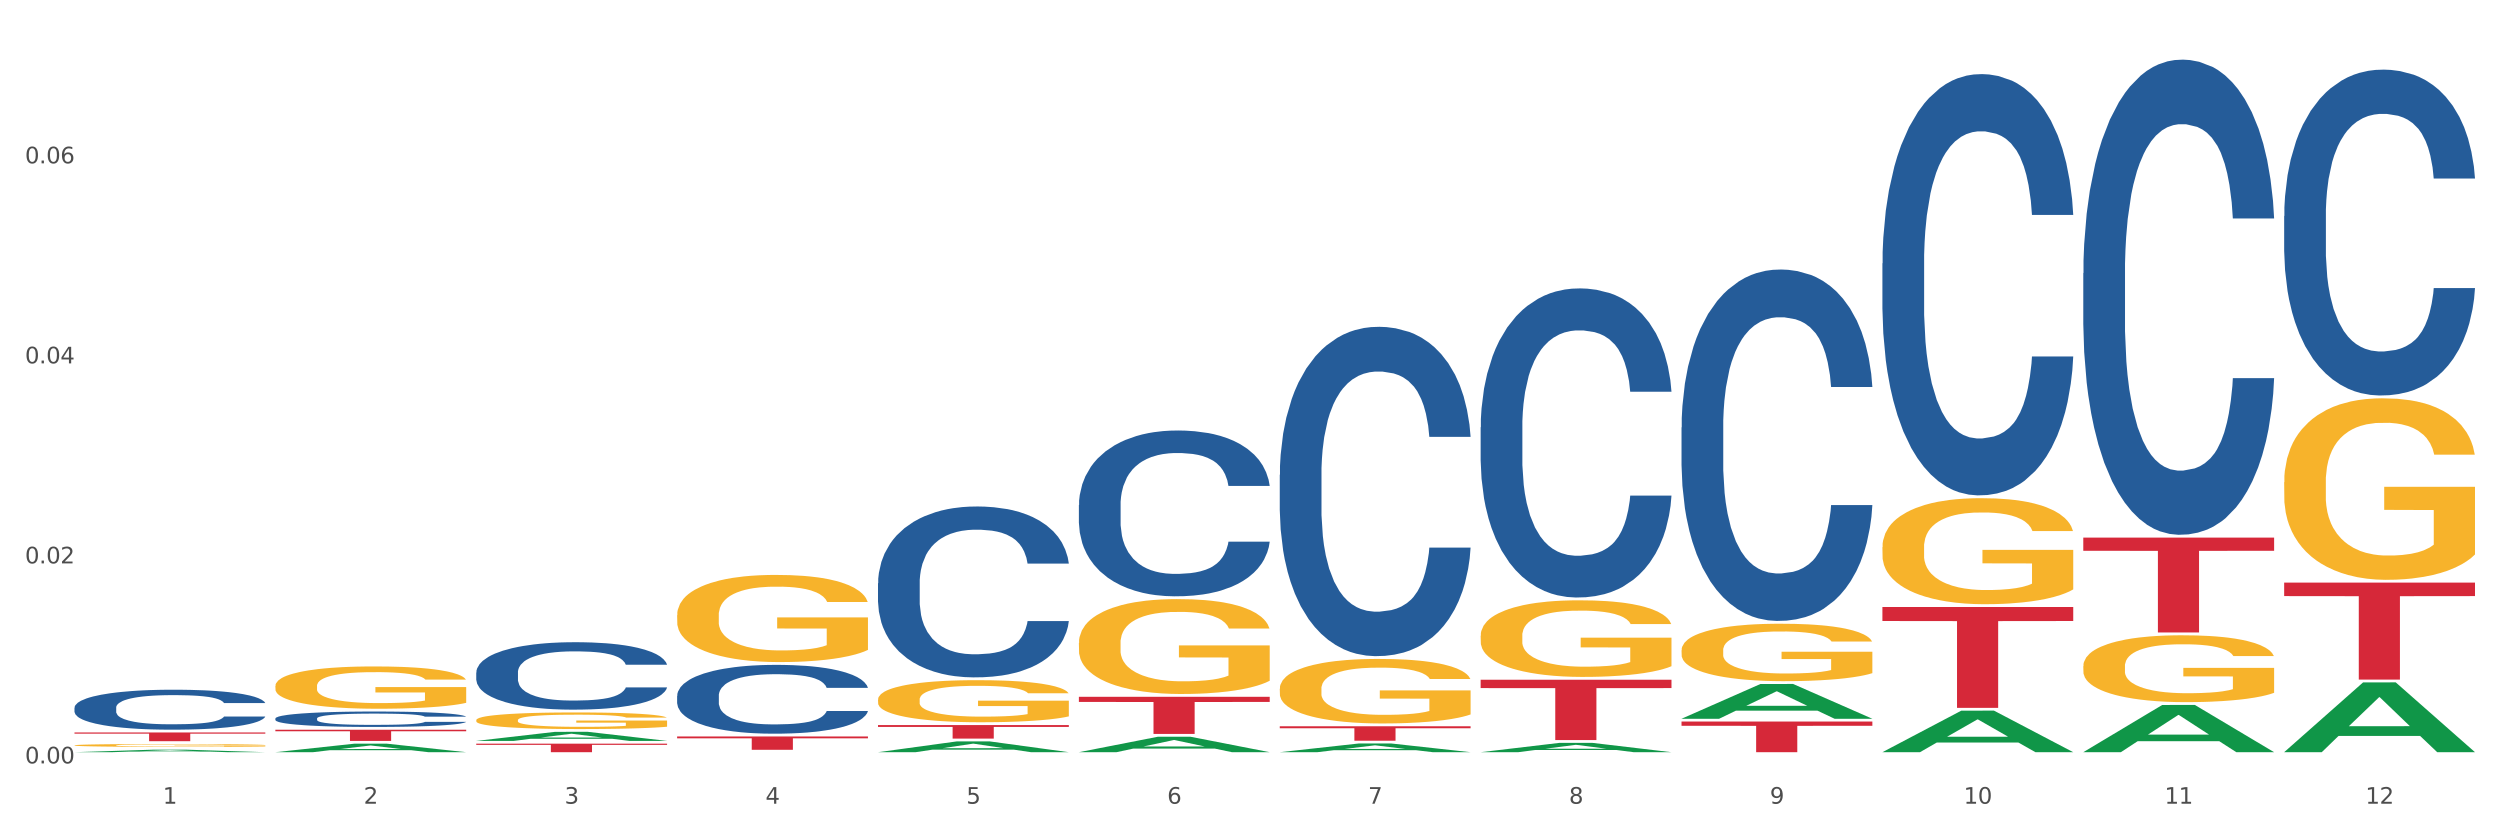 <?xml version="1.0" encoding="utf-8" standalone="no"?>
<!DOCTYPE svg PUBLIC "-//W3C//DTD SVG 1.1//EN"
  "http://www.w3.org/Graphics/SVG/1.1/DTD/svg11.dtd">
<svg xmlns:xlink="http://www.w3.org/1999/xlink" width="1080pt" height="360pt" viewBox="0 0 1080 360" xmlns="http://www.w3.org/2000/svg" version="1.1">
 <rect x="0" y="0" width="1080" height="360" fill="#333333" stroke="none"/>
 <defs>
  <style type="text/css">*{stroke-linejoin: round; stroke-linecap: butt}</style>
 </defs>
 <g id="figure_1">
  <g id="patch_1">
   <path d="M 0 360 
L 1080 360 
L 1080 0 
L 0 0 
z
" style="fill: #ffffff; stroke: #ffffff; stroke-linejoin: miter"/>
  </g>
  <g id="axes_1">
   <g id="matplotlib.axis_1">
    <g id="xtick_1">
     <g id="text_1">
      <!-- 1 -->
      <g style="fill: #4d4d4d" transform="translate(70.342 347.204) scale(0.096 -0.096)">
       <defs>
        <path id="DejaVuSans-31" d="M 794 531 
L 1825 531 
L 1825 4091 
L 703 3866 
L 703 4441 
L 1819 4666 
L 2450 4666 
L 2450 531 
L 3481 531 
L 3481 0 
L 794 0 
L 794 531 
z
" transform="scale(0.016)"/>
       </defs>
       <use xlink:href="#DejaVuSans-31"/>
      </g>
     </g>
    </g>
    <g id="xtick_2">
     <g id="text_2">
      <!-- 2 -->
      <g style="fill: #4d4d4d" transform="translate(157.122 347.204) scale(0.096 -0.096)">
       <defs>
        <path id="DejaVuSans-32" d="M 1228 531 
L 3431 531 
L 3431 0 
L 469 0 
L 469 531 
Q 828 903 1448 1529 
Q 2069 2156 2228 2338 
Q 2531 2678 2651 2914 
Q 2772 3150 2772 3378 
Q 2772 3750 2511 3984 
Q 2250 4219 1831 4219 
Q 1534 4219 1204 4116 
Q 875 4013 500 3803 
L 500 4441 
Q 881 4594 1212 4672 
Q 1544 4750 1819 4750 
Q 2544 4750 2975 4387 
Q 3406 4025 3406 3419 
Q 3406 3131 3298 2873 
Q 3191 2616 2906 2266 
Q 2828 2175 2409 1742 
Q 1991 1309 1228 531 
z
" transform="scale(0.016)"/>
       </defs>
       <use xlink:href="#DejaVuSans-32"/>
      </g>
     </g>
    </g>
    <g id="xtick_3">
     <g id="text_3">
      <!-- 3 -->
      <g style="fill: #4d4d4d" transform="translate(243.902 347.204) scale(0.096 -0.096)">
       <defs>
        <path id="DejaVuSans-33" d="M 2597 2516 
Q 3050 2419 3304 2112 
Q 3559 1806 3559 1356 
Q 3559 666 3084 287 
Q 2609 -91 1734 -91 
Q 1441 -91 1130 -33 
Q 819 25 488 141 
L 488 750 
Q 750 597 1062 519 
Q 1375 441 1716 441 
Q 2309 441 2620 675 
Q 2931 909 2931 1356 
Q 2931 1769 2642 2001 
Q 2353 2234 1838 2234 
L 1294 2234 
L 1294 2753 
L 1863 2753 
Q 2328 2753 2575 2939 
Q 2822 3125 2822 3475 
Q 2822 3834 2567 4026 
Q 2313 4219 1838 4219 
Q 1578 4219 1281 4162 
Q 984 4106 628 3988 
L 628 4550 
Q 988 4650 1302 4700 
Q 1616 4750 1894 4750 
Q 2613 4750 3031 4423 
Q 3450 4097 3450 3541 
Q 3450 3153 3228 2886 
Q 3006 2619 2597 2516 
z
" transform="scale(0.016)"/>
       </defs>
       <use xlink:href="#DejaVuSans-33"/>
      </g>
     </g>
    </g>
    <g id="xtick_4">
     <g id="text_4">
      <!-- 4 -->
      <g style="fill: #4d4d4d" transform="translate(330.683 347.204) scale(0.096 -0.096)">
       <defs>
        <path id="DejaVuSans-34" d="M 2419 4116 
L 825 1625 
L 2419 1625 
L 2419 4116 
z
M 2253 4666 
L 3047 4666 
L 3047 1625 
L 3713 1625 
L 3713 1100 
L 3047 1100 
L 3047 0 
L 2419 0 
L 2419 1100 
L 313 1100 
L 313 1709 
L 2253 4666 
z
" transform="scale(0.016)"/>
       </defs>
       <use xlink:href="#DejaVuSans-34"/>
      </g>
     </g>
    </g>
    <g id="xtick_5">
     <g id="text_5">
      <!-- 5 -->
      <g style="fill: #4d4d4d" transform="translate(417.463 347.204) scale(0.096 -0.096)">
       <defs>
        <path id="DejaVuSans-35" d="M 691 4666 
L 3169 4666 
L 3169 4134 
L 1269 4134 
L 1269 2991 
Q 1406 3038 1543 3061 
Q 1681 3084 1819 3084 
Q 2600 3084 3056 2656 
Q 3513 2228 3513 1497 
Q 3513 744 3044 326 
Q 2575 -91 1722 -91 
Q 1428 -91 1123 -41 
Q 819 9 494 109 
L 494 744 
Q 775 591 1075 516 
Q 1375 441 1709 441 
Q 2250 441 2565 725 
Q 2881 1009 2881 1497 
Q 2881 1984 2565 2268 
Q 2250 2553 1709 2553 
Q 1456 2553 1204 2497 
Q 953 2441 691 2322 
L 691 4666 
z
" transform="scale(0.016)"/>
       </defs>
       <use xlink:href="#DejaVuSans-35"/>
      </g>
     </g>
    </g>
    <g id="xtick_6">
     <g id="text_6">
      <!-- 6 -->
      <g style="fill: #4d4d4d" transform="translate(504.243 347.204) scale(0.096 -0.096)">
       <defs>
        <path id="DejaVuSans-36" d="M 2113 2584 
Q 1688 2584 1439 2293 
Q 1191 2003 1191 1497 
Q 1191 994 1439 701 
Q 1688 409 2113 409 
Q 2538 409 2786 701 
Q 3034 994 3034 1497 
Q 3034 2003 2786 2293 
Q 2538 2584 2113 2584 
z
M 3366 4563 
L 3366 3988 
Q 3128 4100 2886 4159 
Q 2644 4219 2406 4219 
Q 1781 4219 1451 3797 
Q 1122 3375 1075 2522 
Q 1259 2794 1537 2939 
Q 1816 3084 2150 3084 
Q 2853 3084 3261 2657 
Q 3669 2231 3669 1497 
Q 3669 778 3244 343 
Q 2819 -91 2113 -91 
Q 1303 -91 875 529 
Q 447 1150 447 2328 
Q 447 3434 972 4092 
Q 1497 4750 2381 4750 
Q 2619 4750 2861 4703 
Q 3103 4656 3366 4563 
z
" transform="scale(0.016)"/>
       </defs>
       <use xlink:href="#DejaVuSans-36"/>
      </g>
     </g>
    </g>
    <g id="xtick_7">
     <g id="text_7">
      <!-- 7 -->
      <g style="fill: #4d4d4d" transform="translate(591.024 347.204) scale(0.096 -0.096)">
       <defs>
        <path id="DejaVuSans-37" d="M 525 4666 
L 3525 4666 
L 3525 4397 
L 1831 0 
L 1172 0 
L 2766 4134 
L 525 4134 
L 525 4666 
z
" transform="scale(0.016)"/>
       </defs>
       <use xlink:href="#DejaVuSans-37"/>
      </g>
     </g>
    </g>
    <g id="xtick_8">
     <g id="text_8">
      <!-- 8 -->
      <g style="fill: #4d4d4d" transform="translate(677.804 347.204) scale(0.096 -0.096)">
       <defs>
        <path id="DejaVuSans-38" d="M 2034 2216 
Q 1584 2216 1326 1975 
Q 1069 1734 1069 1313 
Q 1069 891 1326 650 
Q 1584 409 2034 409 
Q 2484 409 2743 651 
Q 3003 894 3003 1313 
Q 3003 1734 2745 1975 
Q 2488 2216 2034 2216 
z
M 1403 2484 
Q 997 2584 770 2862 
Q 544 3141 544 3541 
Q 544 4100 942 4425 
Q 1341 4750 2034 4750 
Q 2731 4750 3128 4425 
Q 3525 4100 3525 3541 
Q 3525 3141 3298 2862 
Q 3072 2584 2669 2484 
Q 3125 2378 3379 2068 
Q 3634 1759 3634 1313 
Q 3634 634 3220 271 
Q 2806 -91 2034 -91 
Q 1263 -91 848 271 
Q 434 634 434 1313 
Q 434 1759 690 2068 
Q 947 2378 1403 2484 
z
M 1172 3481 
Q 1172 3119 1398 2916 
Q 1625 2713 2034 2713 
Q 2441 2713 2670 2916 
Q 2900 3119 2900 3481 
Q 2900 3844 2670 4047 
Q 2441 4250 2034 4250 
Q 1625 4250 1398 4047 
Q 1172 3844 1172 3481 
z
" transform="scale(0.016)"/>
       </defs>
       <use xlink:href="#DejaVuSans-38"/>
      </g>
     </g>
    </g>
    <g id="xtick_9">
     <g id="text_9">
      <!-- 9 -->
      <g style="fill: #4d4d4d" transform="translate(764.584 347.204) scale(0.096 -0.096)">
       <defs>
        <path id="DejaVuSans-39" d="M 703 97 
L 703 672 
Q 941 559 1184 500 
Q 1428 441 1663 441 
Q 2288 441 2617 861 
Q 2947 1281 2994 2138 
Q 2813 1869 2534 1725 
Q 2256 1581 1919 1581 
Q 1219 1581 811 2004 
Q 403 2428 403 3163 
Q 403 3881 828 4315 
Q 1253 4750 1959 4750 
Q 2769 4750 3195 4129 
Q 3622 3509 3622 2328 
Q 3622 1225 3098 567 
Q 2575 -91 1691 -91 
Q 1453 -91 1209 -44 
Q 966 3 703 97 
z
M 1959 2075 
Q 2384 2075 2632 2365 
Q 2881 2656 2881 3163 
Q 2881 3666 2632 3958 
Q 2384 4250 1959 4250 
Q 1534 4250 1286 3958 
Q 1038 3666 1038 3163 
Q 1038 2656 1286 2365 
Q 1534 2075 1959 2075 
z
" transform="scale(0.016)"/>
       </defs>
       <use xlink:href="#DejaVuSans-39"/>
      </g>
     </g>
    </g>
    <g id="xtick_10">
     <g id="text_10">
      <!-- 10 -->
      <g style="fill: #4d4d4d" transform="translate(848.311 347.204) scale(0.096 -0.096)">
       <defs>
        <path id="DejaVuSans-30" d="M 2034 4250 
Q 1547 4250 1301 3770 
Q 1056 3291 1056 2328 
Q 1056 1369 1301 889 
Q 1547 409 2034 409 
Q 2525 409 2770 889 
Q 3016 1369 3016 2328 
Q 3016 3291 2770 3770 
Q 2525 4250 2034 4250 
z
M 2034 4750 
Q 2819 4750 3233 4129 
Q 3647 3509 3647 2328 
Q 3647 1150 3233 529 
Q 2819 -91 2034 -91 
Q 1250 -91 836 529 
Q 422 1150 422 2328 
Q 422 3509 836 4129 
Q 1250 4750 2034 4750 
z
" transform="scale(0.016)"/>
       </defs>
       <use xlink:href="#DejaVuSans-31"/>
       <use xlink:href="#DejaVuSans-30" transform="translate(63.623 0)"/>
      </g>
     </g>
    </g>
    <g id="xtick_11">
     <g id="text_11">
      <!-- 11 -->
      <g style="fill: #4d4d4d" transform="translate(935.091 347.204) scale(0.096 -0.096)">
       <use xlink:href="#DejaVuSans-31"/>
       <use xlink:href="#DejaVuSans-31" transform="translate(63.623 0)"/>
      </g>
     </g>
    </g>
    <g id="xtick_12">
     <g id="text_12">
      <!-- 12 -->
      <g style="fill: #4d4d4d" transform="translate(1021.871 347.204) scale(0.096 -0.096)">
       <use xlink:href="#DejaVuSans-31"/>
       <use xlink:href="#DejaVuSans-32" transform="translate(63.623 0)"/>
      </g>
     </g>
    </g>
    <g id="xtick_13"/>
    <g id="xtick_14"/>
    <g id="xtick_15"/>
    <g id="xtick_16"/>
    <g id="xtick_17"/>
    <g id="xtick_18"/>
    <g id="xtick_19"/>
    <g id="xtick_20"/>
    <g id="xtick_21"/>
    <g id="xtick_22"/>
    <g id="xtick_23"/>
   </g>
   <g id="matplotlib.axis_2">
    <g id="ytick_1">
     <g id="text_13">
      <!-- 0.00 -->
      <g style="fill: #4d4d4d" transform="translate(10.8 329.798) scale(0.096 -0.096)">
       <defs>
        <path id="DejaVuSans-2e" d="M 684 794 
L 1344 794 
L 1344 0 
L 684 0 
L 684 794 
z
" transform="scale(0.016)"/>
       </defs>
       <use xlink:href="#DejaVuSans-30"/>
       <use xlink:href="#DejaVuSans-2e" transform="translate(63.623 0)"/>
       <use xlink:href="#DejaVuSans-30" transform="translate(95.41 0)"/>
       <use xlink:href="#DejaVuSans-30" transform="translate(159.033 0)"/>
      </g>
     </g>
    </g>
    <g id="ytick_2">
     <g id="text_14">
      <!-- 0.02 -->
      <g style="fill: #4d4d4d" transform="translate(10.8 243.387) scale(0.096 -0.096)">
       <use xlink:href="#DejaVuSans-30"/>
       <use xlink:href="#DejaVuSans-2e" transform="translate(63.623 0)"/>
       <use xlink:href="#DejaVuSans-30" transform="translate(95.41 0)"/>
       <use xlink:href="#DejaVuSans-32" transform="translate(159.033 0)"/>
      </g>
     </g>
    </g>
    <g id="ytick_3">
     <g id="text_15">
      <!-- 0.04 -->
      <g style="fill: #4d4d4d" transform="translate(10.8 156.976) scale(0.096 -0.096)">
       <use xlink:href="#DejaVuSans-30"/>
       <use xlink:href="#DejaVuSans-2e" transform="translate(63.623 0)"/>
       <use xlink:href="#DejaVuSans-30" transform="translate(95.41 0)"/>
       <use xlink:href="#DejaVuSans-34" transform="translate(159.033 0)"/>
      </g>
     </g>
    </g>
    <g id="ytick_4">
     <g id="text_16">
      <!-- 0.06 -->
      <g style="fill: #4d4d4d" transform="translate(10.8 70.565) scale(0.096 -0.096)">
       <use xlink:href="#DejaVuSans-30"/>
       <use xlink:href="#DejaVuSans-2e" transform="translate(63.623 0)"/>
       <use xlink:href="#DejaVuSans-30" transform="translate(95.41 0)"/>
       <use xlink:href="#DejaVuSans-36" transform="translate(159.033 0)"/>
      </g>
     </g>
    </g>
    <g id="ytick_5"/>
    <g id="ytick_6"/>
    <g id="ytick_7"/>
    <g id="ytick_8"/>
   </g>
   <g id="PolyCollection_1">
    <path d="M 32.175 324.947 
L 32.26 324.946 
L 66.256 323.855 
L 80.365 323.854 
L 114.616 324.95 
L 98.298 324.95 
L 90.904 324.694 
L 55.803 324.694 
L 55.548 324.699 
L 48.408 324.95 
L 32.175 324.95 
L 32.175 324.947 
L 60.222 324.542 
L 86.484 324.541 
L 73.481 324.087 
L 73.311 324.085 
L 73.141 324.089 
L 60.137 324.541 
L 60.222 324.542 
L 32.175 324.947 
z
" clip-path="url(#p2b2088653b)" style="fill: #109648"/>
    <path d="M 292.516 300.582 
L 292.613 300.554 
L 292.613 299.794 
L 292.906 298.762 
L 293.978 296.861 
L 295.342 295.422 
L 297.681 293.738 
L 298.948 293.032 
L 300.604 292.245 
L 304.015 290.969 
L 307.913 289.882 
L 310.641 289.285 
L 312.688 288.905 
L 317.268 288.226 
L 319.899 287.927 
L 322.628 287.683 
L 324.966 287.52 
L 328.864 287.33 
L 331.983 287.248 
L 335.588 287.221 
L 338.609 287.248 
L 342.604 287.357 
L 348.451 287.683 
L 350.693 287.873 
L 353.714 288.199 
L 356.832 288.633 
L 359.366 289.068 
L 362.289 289.692 
L 365.31 290.507 
L 368.233 291.539 
L 370.28 292.489 
L 371.936 293.494 
L 373.398 294.716 
L 374.47 296.047 
L 374.957 297.16 
L 357.124 297.16 
L 356.637 296.155 
L 355.663 295.069 
L 354.688 294.336 
L 353.616 293.738 
L 351.96 293.06 
L 350.498 292.625 
L 348.062 292.109 
L 345.82 291.783 
L 343.969 291.593 
L 341.727 291.43 
L 336.952 291.267 
L 333.542 291.267 
L 331.398 291.322 
L 328.767 291.457 
L 326.525 291.647 
L 323.894 291.973 
L 321.848 292.326 
L 319.802 292.788 
L 318.632 293.114 
L 316.878 293.711 
L 315.709 294.2 
L 314.15 295.042 
L 313.273 295.639 
L 311.713 297.187 
L 311.031 298.328 
L 310.739 299.115 
L 310.544 299.984 
L 310.544 304.22 
L 311.129 306.121 
L 311.616 306.936 
L 312.395 307.859 
L 313.857 309.054 
L 316.001 310.222 
L 318.242 311.063 
L 320.094 311.579 
L 321.848 311.96 
L 323.602 312.258 
L 325.746 312.53 
L 327.5 312.693 
L 330.131 312.856 
L 333.249 312.937 
L 335.686 312.937 
L 340.655 312.801 
L 342.897 312.666 
L 345.041 312.476 
L 347.379 312.177 
L 349.231 311.851 
L 350.303 311.607 
L 352.057 311.091 
L 353.421 310.548 
L 354.591 309.923 
L 355.37 309.38 
L 356.247 308.565 
L 356.929 307.642 
L 357.124 307.153 
L 374.957 307.153 
L 374.568 308.131 
L 373.885 309.081 
L 372.521 310.357 
L 371.449 311.091 
L 369.793 311.987 
L 368.038 312.747 
L 365.602 313.589 
L 363.361 314.213 
L 361.022 314.757 
L 358.489 315.245 
L 353.908 315.924 
L 352.252 316.114 
L 348.744 316.44 
L 346.015 316.63 
L 342.02 316.82 
L 337.927 316.929 
L 333.639 316.956 
L 329.839 316.902 
L 325.648 316.739 
L 323.017 316.576 
L 320.094 316.332 
L 316.683 315.951 
L 313.467 315.49 
L 310.447 314.947 
L 307.621 314.322 
L 304.989 313.616 
L 301.579 312.448 
L 299.045 311.308 
L 297.194 310.249 
L 295.927 309.353 
L 294.66 308.212 
L 293.978 307.425 
L 292.906 305.524 
L 292.516 303.759 
L 292.516 300.582 
z
" clip-path="url(#p2b2088653b)" style="fill: #255c99"/>
    <path d="M 32.175 321.98 
L 32.272 321.979 
L 32.272 321.938 
L 32.467 321.902 
L 33.44 321.817 
L 34.9 321.746 
L 35.971 321.708 
L 37.042 321.677 
L 38.307 321.646 
L 39.864 321.614 
L 42.687 321.568 
L 44.439 321.544 
L 46.58 321.518 
L 50.474 321.482 
L 53.296 321.461 
L 56.216 321.444 
L 60.986 321.424 
L 64.1 321.415 
L 67.41 321.408 
L 71.4 321.403 
L 74.418 321.402 
L 81.036 321.405 
L 86.682 321.416 
L 89.407 321.424 
L 92.911 321.437 
L 94.76 321.447 
L 97.778 321.465 
L 100.892 321.489 
L 103.034 321.509 
L 106.246 321.548 
L 108.679 321.587 
L 110.918 321.635 
L 112.086 321.668 
L 112.962 321.699 
L 113.74 321.734 
L 114.519 321.79 
L 96.999 321.79 
L 96.318 321.75 
L 95.247 321.713 
L 93.69 321.676 
L 92.327 321.653 
L 89.991 321.625 
L 87.85 321.606 
L 85.611 321.593 
L 82.886 321.581 
L 80.744 321.576 
L 77.727 321.571 
L 71.79 321.572 
L 67.799 321.581 
L 65.074 321.593 
L 63.322 321.603 
L 61.764 321.614 
L 60.012 321.63 
L 57.968 321.654 
L 56.508 321.676 
L 55.048 321.703 
L 53.88 321.731 
L 52.81 321.763 
L 51.934 321.797 
L 51.252 321.833 
L 50.668 321.876 
L 50.182 321.948 
L 50.182 322.104 
L 50.376 322.14 
L 50.863 322.187 
L 51.447 322.222 
L 52.42 322.264 
L 53.296 322.293 
L 54.951 322.334 
L 56.8 322.368 
L 58.26 322.39 
L 59.72 322.408 
L 62.251 322.433 
L 65.074 322.454 
L 67.507 322.466 
L 70.816 322.478 
L 73.055 322.482 
L 75.002 322.485 
L 79.771 322.485 
L 83.178 322.481 
L 86.974 322.473 
L 89.894 322.463 
L 92.327 322.45 
L 95.052 322.43 
L 96.804 322.41 
L 96.804 322.172 
L 75.391 322.171 
L 75.391 322.012 
L 114.616 322.012 
L 114.616 322.478 
L 112.962 322.502 
L 111.112 322.523 
L 109.166 322.543 
L 106.246 322.567 
L 102.742 322.59 
L 99.627 322.606 
L 96.318 322.619 
L 92.424 322.632 
L 87.363 322.643 
L 84.248 322.648 
L 80.355 322.651 
L 75.78 322.652 
L 71.79 322.65 
L 67.896 322.644 
L 63.808 322.634 
L 59.818 322.619 
L 56.8 322.604 
L 53.783 322.586 
L 50.571 322.562 
L 48.04 322.539 
L 46.094 322.519 
L 43.952 322.493 
L 41.616 322.458 
L 39.864 322.427 
L 38.307 322.395 
L 36.652 322.354 
L 35.484 322.319 
L 34.316 322.274 
L 33.635 322.241 
L 32.856 322.19 
L 32.272 322.118 
L 32.175 321.98 
z
" clip-path="url(#p2b2088653b)" style="fill: #f7b32b"/>
    <path d="M 118.955 310.374 
L 119.053 310.368 
L 119.053 310.197 
L 119.345 309.966 
L 120.417 309.54 
L 121.781 309.217 
L 124.12 308.84 
L 125.387 308.682 
L 127.044 308.505 
L 130.454 308.219 
L 134.352 307.976 
L 137.081 307.842 
L 139.127 307.757 
L 143.707 307.605 
L 146.338 307.538 
L 149.067 307.483 
L 151.406 307.446 
L 155.304 307.404 
L 158.422 307.386 
L 162.028 307.379 
L 165.048 307.386 
L 169.044 307.41 
L 174.891 307.483 
L 177.132 307.526 
L 180.153 307.599 
L 183.271 307.696 
L 185.805 307.793 
L 188.728 307.933 
L 191.749 308.116 
L 194.673 308.347 
L 196.719 308.56 
L 198.376 308.785 
L 199.837 309.059 
L 200.909 309.357 
L 201.397 309.607 
L 183.564 309.607 
L 183.076 309.382 
L 182.102 309.138 
L 181.127 308.974 
L 180.055 308.84 
L 178.399 308.688 
L 176.937 308.591 
L 174.501 308.475 
L 172.26 308.402 
L 170.408 308.359 
L 168.167 308.323 
L 163.392 308.286 
L 159.981 308.286 
L 157.837 308.298 
L 155.206 308.329 
L 152.965 308.371 
L 150.334 308.444 
L 148.287 308.524 
L 146.241 308.627 
L 145.071 308.7 
L 143.317 308.834 
L 142.148 308.944 
L 140.589 309.132 
L 139.712 309.266 
L 138.153 309.613 
L 137.471 309.869 
L 137.178 310.045 
L 136.983 310.24 
L 136.983 311.189 
L 137.568 311.615 
L 138.055 311.798 
L 138.835 312.005 
L 140.297 312.272 
L 142.44 312.534 
L 144.682 312.723 
L 146.533 312.838 
L 148.287 312.924 
L 150.041 312.99 
L 152.185 313.051 
L 153.939 313.088 
L 156.57 313.124 
L 159.689 313.143 
L 162.125 313.143 
L 167.095 313.112 
L 169.336 313.082 
L 171.48 313.039 
L 173.819 312.972 
L 175.67 312.899 
L 176.742 312.844 
L 178.496 312.729 
L 179.861 312.607 
L 181.03 312.467 
L 181.81 312.345 
L 182.687 312.163 
L 183.369 311.956 
L 183.564 311.846 
L 201.397 311.846 
L 201.007 312.065 
L 200.325 312.278 
L 198.96 312.564 
L 197.889 312.729 
L 196.232 312.93 
L 194.478 313.1 
L 192.042 313.289 
L 189.8 313.429 
L 187.462 313.55 
L 184.928 313.66 
L 180.348 313.812 
L 178.691 313.855 
L 175.183 313.928 
L 172.454 313.97 
L 168.459 314.013 
L 164.366 314.037 
L 160.079 314.043 
L 156.278 314.031 
L 152.088 313.995 
L 149.457 313.958 
L 146.533 313.903 
L 143.123 313.818 
L 139.907 313.715 
L 136.886 313.593 
L 134.06 313.453 
L 131.429 313.295 
L 128.018 313.033 
L 125.484 312.777 
L 123.633 312.54 
L 122.366 312.339 
L 121.099 312.084 
L 120.417 311.907 
L 119.345 311.481 
L 118.955 311.086 
L 118.955 310.374 
z
" clip-path="url(#p2b2088653b)" style="fill: #255c99"/>
    <path d="M 32.175 305.713 
L 32.272 305.697 
L 32.272 305.255 
L 32.565 304.656 
L 33.637 303.552 
L 35.001 302.716 
L 37.34 301.738 
L 38.607 301.328 
L 40.263 300.87 
L 43.674 300.129 
L 47.572 299.498 
L 50.3 299.151 
L 52.347 298.93 
L 56.927 298.536 
L 59.558 298.362 
L 62.287 298.22 
L 64.625 298.126 
L 68.523 298.015 
L 71.642 297.968 
L 75.247 297.952 
L 78.268 297.968 
L 82.263 298.031 
L 88.11 298.22 
L 90.352 298.331 
L 93.373 298.52 
L 96.491 298.773 
L 99.025 299.025 
L 101.948 299.388 
L 104.969 299.861 
L 107.892 300.46 
L 109.939 301.012 
L 111.595 301.596 
L 113.057 302.306 
L 114.129 303.079 
L 114.616 303.725 
L 96.783 303.725 
L 96.296 303.142 
L 95.322 302.511 
L 94.347 302.085 
L 93.275 301.738 
L 91.619 301.344 
L 90.157 301.091 
L 87.721 300.791 
L 85.479 300.602 
L 83.628 300.492 
L 81.386 300.397 
L 76.611 300.302 
L 73.201 300.302 
L 71.057 300.334 
L 68.426 300.413 
L 66.184 300.523 
L 63.553 300.713 
L 61.507 300.918 
L 59.461 301.186 
L 58.291 301.375 
L 56.537 301.722 
L 55.368 302.006 
L 53.809 302.495 
L 52.932 302.842 
L 51.372 303.741 
L 50.69 304.403 
L 50.398 304.861 
L 50.203 305.366 
L 50.203 307.826 
L 50.788 308.93 
L 51.275 309.404 
L 52.054 309.94 
L 53.516 310.634 
L 55.66 311.312 
L 57.901 311.801 
L 59.753 312.101 
L 61.507 312.322 
L 63.261 312.495 
L 65.405 312.653 
L 67.159 312.747 
L 69.79 312.842 
L 72.908 312.889 
L 75.345 312.889 
L 80.314 312.811 
L 82.556 312.732 
L 84.7 312.621 
L 87.038 312.448 
L 88.89 312.258 
L 89.962 312.117 
L 91.716 311.817 
L 93.08 311.501 
L 94.25 311.139 
L 95.029 310.823 
L 95.906 310.35 
L 96.588 309.814 
L 96.783 309.53 
L 114.616 309.53 
L 114.227 310.098 
L 113.544 310.65 
L 112.18 311.391 
L 111.108 311.817 
L 109.452 312.337 
L 107.697 312.779 
L 105.261 313.268 
L 103.02 313.631 
L 100.681 313.946 
L 98.148 314.23 
L 93.567 314.624 
L 91.911 314.735 
L 88.403 314.924 
L 85.674 315.035 
L 81.679 315.145 
L 77.586 315.208 
L 73.298 315.224 
L 69.498 315.192 
L 65.307 315.098 
L 62.676 315.003 
L 59.753 314.861 
L 56.342 314.64 
L 53.126 314.372 
L 50.105 314.057 
L 47.279 313.694 
L 44.648 313.284 
L 41.238 312.605 
L 38.704 311.943 
L 36.853 311.328 
L 35.586 310.807 
L 34.319 310.145 
L 33.637 309.687 
L 32.565 308.583 
L 32.175 307.558 
L 32.175 305.713 
z
" clip-path="url(#p2b2088653b)" style="fill: #255c99"/>
    <path d="M 32.175 316.425 
L 114.616 316.425 
L 114.616 316.95 
L 82.187 316.954 
L 82.187 320.2 
L 64.409 320.2 
L 64.409 316.954 
L 32.175 316.95 
L 32.175 316.429 
L 32.175 316.425 
z
" clip-path="url(#p2b2088653b)" style="fill: #d62839"/>
    <path d="M 118.955 315.245 
L 201.397 315.245 
L 201.397 315.916 
L 168.967 315.92 
L 168.967 320.072 
L 151.189 320.072 
L 151.189 315.92 
L 118.955 315.916 
L 118.955 315.249 
L 118.955 315.245 
z
" clip-path="url(#p2b2088653b)" style="fill: #d62839"/>
    <path d="M 379.296 251.972 
L 379.394 251.904 
L 379.394 250.016 
L 379.686 247.454 
L 380.758 242.734 
L 382.122 239.16 
L 384.461 234.98 
L 385.728 233.226 
L 387.385 231.271 
L 390.795 228.102 
L 394.693 225.405 
L 397.422 223.921 
L 399.468 222.977 
L 404.048 221.292 
L 406.679 220.55 
L 409.408 219.943 
L 411.747 219.538 
L 415.645 219.066 
L 418.763 218.864 
L 422.369 218.797 
L 425.389 218.864 
L 429.385 219.134 
L 435.232 219.943 
L 437.473 220.415 
L 440.494 221.224 
L 443.612 222.303 
L 446.146 223.382 
L 449.069 224.933 
L 452.09 226.956 
L 455.014 229.518 
L 457.06 231.878 
L 458.717 234.373 
L 460.178 237.407 
L 461.25 240.711 
L 461.738 243.476 
L 443.905 243.476 
L 443.417 240.981 
L 442.443 238.284 
L 441.468 236.463 
L 440.396 234.98 
L 438.74 233.294 
L 437.278 232.215 
L 434.842 230.934 
L 432.601 230.125 
L 430.749 229.653 
L 428.508 229.248 
L 423.733 228.844 
L 420.322 228.844 
L 418.178 228.978 
L 415.547 229.316 
L 413.306 229.788 
L 410.675 230.597 
L 408.628 231.473 
L 406.582 232.62 
L 405.413 233.429 
L 403.658 234.912 
L 402.489 236.126 
L 400.93 238.216 
L 400.053 239.7 
L 398.494 243.543 
L 397.812 246.375 
L 397.519 248.331 
L 397.324 250.488 
L 397.324 261.007 
L 397.909 265.727 
L 398.396 267.75 
L 399.176 270.043 
L 400.638 273.01 
L 402.781 275.909 
L 405.023 277.999 
L 406.874 279.28 
L 408.628 280.224 
L 410.382 280.966 
L 412.526 281.64 
L 414.28 282.045 
L 416.911 282.45 
L 420.03 282.652 
L 422.466 282.652 
L 427.436 282.315 
L 429.677 281.978 
L 431.821 281.506 
L 434.16 280.764 
L 436.011 279.955 
L 437.083 279.348 
L 438.837 278.067 
L 440.202 276.718 
L 441.371 275.167 
L 442.151 273.819 
L 443.028 271.796 
L 443.71 269.503 
L 443.905 268.29 
L 461.738 268.29 
L 461.348 270.717 
L 460.666 273.077 
L 459.301 276.246 
L 458.23 278.067 
L 456.573 280.292 
L 454.819 282.18 
L 452.383 284.27 
L 450.141 285.821 
L 447.803 287.17 
L 445.269 288.383 
L 440.689 290.069 
L 439.032 290.541 
L 435.524 291.35 
L 432.795 291.822 
L 428.8 292.294 
L 424.707 292.564 
L 420.42 292.631 
L 416.619 292.497 
L 412.429 292.092 
L 409.798 291.687 
L 406.874 291.081 
L 403.464 290.137 
L 400.248 288.99 
L 397.227 287.642 
L 394.401 286.091 
L 391.77 284.338 
L 388.359 281.438 
L 385.825 278.606 
L 383.974 275.976 
L 382.707 273.751 
L 381.44 270.919 
L 380.758 268.964 
L 379.686 264.244 
L 379.296 259.861 
L 379.296 251.972 
z
" clip-path="url(#p2b2088653b)" style="fill: #255c99"/>
    <path d="M 205.736 321.273 
L 288.177 321.273 
L 288.177 321.784 
L 255.747 321.787 
L 255.747 324.95 
L 237.97 324.95 
L 237.97 321.787 
L 205.736 321.784 
L 205.736 321.277 
L 205.736 321.273 
z
" clip-path="url(#p2b2088653b)" style="fill: #d62839"/>
    <path d="M 379.296 313.217 
L 461.738 313.217 
L 461.738 314.031 
L 429.308 314.037 
L 429.308 319.075 
L 411.531 319.075 
L 411.531 314.037 
L 379.296 314.031 
L 379.296 313.223 
L 379.296 313.217 
z
" clip-path="url(#p2b2088653b)" style="fill: #d62839"/>
    <path d="M 466.077 301.01 
L 548.518 301.01 
L 548.518 303.242 
L 516.088 303.257 
L 516.088 317.07 
L 498.311 317.07 
L 498.311 303.257 
L 466.077 303.242 
L 466.077 301.025 
L 466.077 301.01 
z
" clip-path="url(#p2b2088653b)" style="fill: #d62839"/>
    <path d="M 552.857 313.738 
L 635.298 313.738 
L 635.298 314.607 
L 602.869 314.612 
L 602.869 319.986 
L 585.091 319.986 
L 585.091 314.612 
L 552.857 314.607 
L 552.857 313.744 
L 552.857 313.738 
z
" clip-path="url(#p2b2088653b)" style="fill: #d62839"/>
    <path d="M 639.637 293.632 
L 722.079 293.632 
L 722.079 297.256 
L 689.649 297.281 
L 689.649 319.71 
L 671.872 319.71 
L 671.872 297.281 
L 639.637 297.256 
L 639.637 293.657 
L 639.637 293.632 
z
" clip-path="url(#p2b2088653b)" style="fill: #d62839"/>
    <path d="M 726.418 311.71 
L 808.859 311.71 
L 808.859 313.55 
L 776.429 313.562 
L 776.429 324.95 
L 758.652 324.95 
L 758.652 313.562 
L 726.418 313.55 
L 726.418 311.722 
L 726.418 311.71 
z
" clip-path="url(#p2b2088653b)" style="fill: #d62839"/>
    <path d="M 813.198 262.223 
L 895.639 262.223 
L 895.639 268.277 
L 863.21 268.318 
L 863.21 305.786 
L 845.432 305.786 
L 845.432 268.318 
L 813.198 268.277 
L 813.198 262.264 
L 813.198 262.223 
z
" clip-path="url(#p2b2088653b)" style="fill: #d62839"/>
    <path d="M 292.516 318.158 
L 374.957 318.158 
L 374.957 318.958 
L 342.528 318.963 
L 342.528 323.917 
L 324.75 323.917 
L 324.75 318.963 
L 292.516 318.958 
L 292.516 318.163 
L 292.516 318.158 
z
" clip-path="url(#p2b2088653b)" style="fill: #d62839"/>
    <path d="M 466.077 218.159 
L 466.174 218.094 
L 466.174 216.262 
L 466.466 213.776 
L 467.538 209.197 
L 468.903 205.73 
L 471.241 201.674 
L 472.508 199.973 
L 474.165 198.076 
L 477.576 195.001 
L 481.474 192.385 
L 484.202 190.945 
L 486.248 190.029 
L 490.829 188.394 
L 493.46 187.674 
L 496.188 187.086 
L 498.527 186.693 
L 502.425 186.235 
L 505.543 186.039 
L 509.149 185.974 
L 512.17 186.039 
L 516.165 186.301 
L 522.012 187.086 
L 524.253 187.544 
L 527.274 188.329 
L 530.393 189.375 
L 532.926 190.422 
L 535.85 191.927 
L 538.871 193.889 
L 541.794 196.375 
L 543.84 198.665 
L 545.497 201.085 
L 546.959 204.029 
L 548.031 207.234 
L 548.518 209.917 
L 530.685 209.917 
L 530.198 207.496 
L 529.223 204.879 
L 528.249 203.113 
L 527.177 201.674 
L 525.52 200.038 
L 524.058 198.992 
L 521.622 197.749 
L 519.381 196.964 
L 517.529 196.506 
L 515.288 196.113 
L 510.513 195.721 
L 507.102 195.721 
L 504.959 195.852 
L 502.327 196.179 
L 500.086 196.637 
L 497.455 197.422 
L 495.409 198.272 
L 493.362 199.384 
L 492.193 200.169 
L 490.439 201.608 
L 489.269 202.786 
L 487.71 204.814 
L 486.833 206.253 
L 485.274 209.982 
L 484.592 212.729 
L 484.3 214.627 
L 484.105 216.72 
L 484.105 226.925 
L 484.689 231.504 
L 485.177 233.467 
L 485.956 235.691 
L 487.418 238.57 
L 489.562 241.383 
L 491.803 243.41 
L 493.655 244.653 
L 495.409 245.569 
L 497.163 246.289 
L 499.307 246.943 
L 501.061 247.336 
L 503.692 247.728 
L 506.81 247.924 
L 509.246 247.924 
L 514.216 247.597 
L 516.457 247.27 
L 518.601 246.812 
L 520.94 246.093 
L 522.792 245.308 
L 523.864 244.719 
L 525.618 243.476 
L 526.982 242.168 
L 528.151 240.663 
L 528.931 239.355 
L 529.808 237.392 
L 530.49 235.168 
L 530.685 233.99 
L 548.518 233.99 
L 548.128 236.345 
L 547.446 238.635 
L 546.082 241.71 
L 545.01 243.476 
L 543.353 245.635 
L 541.599 247.466 
L 539.163 249.494 
L 536.922 250.999 
L 534.583 252.307 
L 532.049 253.485 
L 527.469 255.12 
L 525.813 255.578 
L 522.304 256.363 
L 519.576 256.821 
L 515.58 257.279 
L 511.488 257.541 
L 507.2 257.606 
L 503.399 257.475 
L 499.209 257.083 
L 496.578 256.69 
L 493.655 256.102 
L 490.244 255.186 
L 487.028 254.074 
L 484.007 252.765 
L 481.181 251.261 
L 478.55 249.56 
L 475.139 246.747 
L 472.606 243.999 
L 470.754 241.448 
L 469.487 239.289 
L 468.221 236.542 
L 467.538 234.644 
L 466.466 230.065 
L 466.077 225.813 
L 466.077 218.159 
z
" clip-path="url(#p2b2088653b)" style="fill: #255c99"/>
    <path d="M 552.857 205.108 
L 552.954 204.979 
L 552.954 201.34 
L 553.247 196.403 
L 554.319 187.307 
L 555.683 180.421 
L 558.022 172.365 
L 559.289 168.987 
L 560.945 165.218 
L 564.356 159.112 
L 568.254 153.914 
L 570.982 151.056 
L 573.029 149.237 
L 577.609 145.988 
L 580.24 144.559 
L 582.969 143.389 
L 585.307 142.61 
L 589.205 141.7 
L 592.324 141.31 
L 595.929 141.181 
L 598.95 141.31 
L 602.945 141.83 
L 608.792 143.389 
L 611.034 144.299 
L 614.055 145.858 
L 617.173 147.937 
L 619.707 150.016 
L 622.63 153.005 
L 625.651 156.903 
L 628.574 161.84 
L 630.621 166.388 
L 632.277 171.195 
L 633.739 177.043 
L 634.811 183.409 
L 635.298 188.737 
L 617.465 188.737 
L 616.978 183.929 
L 616.004 178.732 
L 615.029 175.223 
L 613.957 172.365 
L 612.301 169.117 
L 610.839 167.038 
L 608.403 164.569 
L 606.161 163.01 
L 604.31 162.1 
L 602.068 161.32 
L 597.293 160.541 
L 593.883 160.541 
L 591.739 160.801 
L 589.108 161.45 
L 586.866 162.36 
L 584.235 163.919 
L 582.189 165.608 
L 580.143 167.817 
L 578.973 169.376 
L 577.219 172.235 
L 576.05 174.574 
L 574.491 178.602 
L 573.614 181.46 
L 572.054 188.867 
L 571.372 194.324 
L 571.08 198.092 
L 570.885 202.25 
L 570.885 222.52 
L 571.47 231.615 
L 571.957 235.513 
L 572.736 239.931 
L 574.198 245.648 
L 576.342 251.235 
L 578.583 255.263 
L 580.435 257.732 
L 582.189 259.551 
L 583.943 260.98 
L 586.087 262.28 
L 587.841 263.059 
L 590.472 263.839 
L 593.59 264.229 
L 596.027 264.229 
L 600.997 263.579 
L 603.238 262.929 
L 605.382 262.02 
L 607.72 260.591 
L 609.572 259.031 
L 610.644 257.862 
L 612.398 255.393 
L 613.762 252.795 
L 614.932 249.806 
L 615.711 247.207 
L 616.588 243.309 
L 617.27 238.892 
L 617.465 236.553 
L 635.298 236.553 
L 634.909 241.23 
L 634.226 245.778 
L 632.862 251.885 
L 631.79 255.393 
L 630.134 259.681 
L 628.379 263.319 
L 625.943 267.347 
L 623.702 270.336 
L 621.363 272.934 
L 618.83 275.273 
L 614.249 278.522 
L 612.593 279.431 
L 609.085 280.99 
L 606.356 281.9 
L 602.361 282.81 
L 598.268 283.329 
L 593.98 283.459 
L 590.18 283.199 
L 585.989 282.42 
L 583.358 281.64 
L 580.435 280.471 
L 577.024 278.652 
L 573.808 276.443 
L 570.788 273.844 
L 567.962 270.856 
L 565.33 267.477 
L 561.92 261.89 
L 559.386 256.433 
L 557.535 251.365 
L 556.268 247.077 
L 555.001 241.62 
L 554.319 237.852 
L 553.247 228.757 
L 552.857 220.311 
L 552.857 205.108 
z
" clip-path="url(#p2b2088653b)" style="fill: #255c99"/>
    <path d="M 639.637 184.588 
L 639.735 184.466 
L 639.735 181.051 
L 640.027 176.416 
L 641.099 167.879 
L 642.463 161.416 
L 644.802 153.854 
L 646.069 150.683 
L 647.726 147.146 
L 651.136 141.414 
L 655.034 136.536 
L 657.763 133.853 
L 659.809 132.145 
L 664.389 129.096 
L 667.02 127.755 
L 669.749 126.657 
L 672.088 125.925 
L 675.986 125.072 
L 679.104 124.706 
L 682.71 124.584 
L 685.73 124.706 
L 689.726 125.194 
L 695.573 126.657 
L 697.814 127.511 
L 700.835 128.974 
L 703.953 130.926 
L 706.487 132.877 
L 709.41 135.682 
L 712.431 139.341 
L 715.355 143.975 
L 717.401 148.244 
L 719.058 152.756 
L 720.519 158.245 
L 721.591 164.221 
L 722.079 169.221 
L 704.246 169.221 
L 703.758 164.708 
L 702.784 159.83 
L 701.809 156.537 
L 700.737 153.854 
L 699.081 150.805 
L 697.619 148.854 
L 695.183 146.537 
L 692.942 145.073 
L 691.09 144.219 
L 688.849 143.488 
L 684.074 142.756 
L 680.663 142.756 
L 678.519 143 
L 675.888 143.61 
L 673.647 144.463 
L 671.016 145.927 
L 668.969 147.512 
L 666.923 149.586 
L 665.754 151.049 
L 663.999 153.732 
L 662.83 155.927 
L 661.271 159.708 
L 660.394 162.391 
L 658.835 169.343 
L 658.153 174.465 
L 657.86 178.002 
L 657.665 181.905 
L 657.665 200.93 
L 658.25 209.467 
L 658.737 213.126 
L 659.517 217.273 
L 660.979 222.639 
L 663.122 227.883 
L 665.364 231.664 
L 667.215 233.981 
L 668.969 235.688 
L 670.723 237.03 
L 672.867 238.25 
L 674.621 238.981 
L 677.252 239.713 
L 680.371 240.079 
L 682.807 240.079 
L 687.777 239.469 
L 690.018 238.859 
L 692.162 238.006 
L 694.501 236.664 
L 696.352 235.201 
L 697.424 234.103 
L 699.178 231.786 
L 700.543 229.347 
L 701.712 226.542 
L 702.492 224.102 
L 703.369 220.444 
L 704.051 216.297 
L 704.246 214.102 
L 722.079 214.102 
L 721.689 218.492 
L 721.007 222.761 
L 719.642 228.493 
L 718.571 231.786 
L 716.914 235.81 
L 715.16 239.225 
L 712.724 243.006 
L 710.482 245.811 
L 708.144 248.25 
L 705.61 250.445 
L 701.03 253.494 
L 699.373 254.348 
L 695.865 255.812 
L 693.136 256.665 
L 689.141 257.519 
L 685.048 258.007 
L 680.761 258.129 
L 676.96 257.885 
L 672.77 257.153 
L 670.139 256.421 
L 667.215 255.324 
L 663.805 253.616 
L 660.589 251.543 
L 657.568 249.104 
L 654.742 246.299 
L 652.111 243.128 
L 648.7 237.884 
L 646.166 232.761 
L 644.315 228.005 
L 643.048 223.98 
L 641.781 218.858 
L 641.099 215.321 
L 640.027 206.784 
L 639.637 198.857 
L 639.637 184.588 
z
" clip-path="url(#p2b2088653b)" style="fill: #255c99"/>
    <path d="M 118.955 296.346 
L 119.053 296.329 
L 119.053 295.728 
L 119.247 295.211 
L 120.221 293.959 
L 121.681 292.924 
L 122.751 292.373 
L 123.822 291.923 
L 125.087 291.472 
L 126.645 291.005 
L 129.467 290.32 
L 131.219 289.97 
L 133.361 289.602 
L 137.254 289.068 
L 140.077 288.768 
L 142.997 288.517 
L 147.766 288.217 
L 150.881 288.083 
L 154.19 287.983 
L 158.181 287.916 
L 161.198 287.9 
L 167.817 287.95 
L 173.462 288.1 
L 176.187 288.217 
L 179.691 288.417 
L 181.541 288.551 
L 184.558 288.818 
L 187.673 289.168 
L 189.814 289.469 
L 193.026 290.036 
L 195.459 290.604 
L 197.698 291.305 
L 198.866 291.789 
L 199.742 292.24 
L 200.521 292.757 
L 201.299 293.575 
L 183.779 293.575 
L 183.098 292.991 
L 182.027 292.44 
L 180.47 291.906 
L 179.107 291.572 
L 176.771 291.155 
L 174.63 290.888 
L 172.391 290.687 
L 169.666 290.52 
L 167.525 290.437 
L 164.507 290.37 
L 158.57 290.387 
L 154.579 290.52 
L 151.854 290.687 
L 150.102 290.838 
L 148.545 291.005 
L 146.793 291.238 
L 144.749 291.589 
L 143.289 291.906 
L 141.829 292.307 
L 140.661 292.707 
L 139.59 293.175 
L 138.714 293.675 
L 138.033 294.193 
L 137.449 294.827 
L 136.962 295.879 
L 136.962 298.166 
L 137.157 298.683 
L 137.643 299.367 
L 138.227 299.885 
L 139.201 300.502 
L 140.077 300.92 
L 141.731 301.521 
L 143.581 302.022 
L 145.041 302.339 
L 146.501 302.606 
L 149.031 302.973 
L 151.854 303.273 
L 154.287 303.457 
L 157.597 303.624 
L 159.835 303.691 
L 161.782 303.724 
L 166.551 303.724 
L 169.958 303.674 
L 173.754 303.557 
L 176.674 303.407 
L 179.107 303.223 
L 181.833 302.923 
L 183.585 302.639 
L 183.585 299.15 
L 162.171 299.134 
L 162.171 296.813 
L 201.397 296.813 
L 201.397 303.624 
L 199.742 303.975 
L 197.893 304.292 
L 195.946 304.575 
L 193.026 304.926 
L 189.522 305.26 
L 186.407 305.494 
L 183.098 305.694 
L 179.205 305.877 
L 174.143 306.044 
L 171.029 306.111 
L 167.135 306.161 
L 162.561 306.178 
L 158.57 306.145 
L 154.677 306.061 
L 150.589 305.911 
L 146.598 305.694 
L 143.581 305.477 
L 140.563 305.21 
L 137.351 304.859 
L 134.821 304.525 
L 132.874 304.225 
L 130.733 303.841 
L 128.397 303.34 
L 126.645 302.89 
L 125.087 302.422 
L 123.433 301.821 
L 122.265 301.304 
L 121.097 300.653 
L 120.415 300.169 
L 119.637 299.417 
L 119.053 298.366 
L 118.955 296.346 
z
" clip-path="url(#p2b2088653b)" style="fill: #f7b32b"/>
    <path d="M 205.736 311.091 
L 205.833 311.084 
L 205.833 310.848 
L 206.028 310.645 
L 207.001 310.154 
L 208.461 309.748 
L 209.532 309.532 
L 210.602 309.355 
L 211.868 309.179 
L 213.425 308.995 
L 216.248 308.727 
L 218 308.589 
L 220.141 308.445 
L 224.034 308.236 
L 226.857 308.118 
L 229.777 308.02 
L 234.546 307.902 
L 237.661 307.849 
L 240.97 307.81 
L 244.961 307.784 
L 247.978 307.777 
L 254.597 307.797 
L 260.242 307.856 
L 262.968 307.902 
L 266.472 307.98 
L 268.321 308.033 
L 271.338 308.138 
L 274.453 308.275 
L 276.594 308.393 
L 279.806 308.616 
L 282.24 308.838 
L 284.478 309.113 
L 285.646 309.303 
L 286.522 309.48 
L 287.301 309.683 
L 288.08 310.004 
L 270.56 310.004 
L 269.878 309.775 
L 268.808 309.558 
L 267.25 309.349 
L 265.888 309.218 
L 263.552 309.054 
L 261.41 308.949 
L 259.172 308.871 
L 256.446 308.805 
L 254.305 308.773 
L 251.288 308.746 
L 245.35 308.753 
L 241.36 308.805 
L 238.634 308.871 
L 236.882 308.93 
L 235.325 308.995 
L 233.573 309.087 
L 231.529 309.224 
L 230.069 309.349 
L 228.609 309.506 
L 227.441 309.663 
L 226.37 309.847 
L 225.494 310.043 
L 224.813 310.246 
L 224.229 310.495 
L 223.742 310.907 
L 223.742 311.804 
L 223.937 312.007 
L 224.424 312.276 
L 225.008 312.479 
L 225.981 312.721 
L 226.857 312.885 
L 228.512 313.121 
L 230.361 313.317 
L 231.821 313.441 
L 233.281 313.546 
L 235.812 313.69 
L 238.634 313.808 
L 241.068 313.88 
L 244.377 313.946 
L 246.616 313.972 
L 248.562 313.985 
L 253.332 313.985 
L 256.738 313.965 
L 260.534 313.919 
L 263.454 313.86 
L 265.888 313.788 
L 268.613 313.671 
L 270.365 313.559 
L 270.365 312.191 
L 248.952 312.184 
L 248.952 311.274 
L 288.177 311.274 
L 288.177 313.946 
L 286.522 314.083 
L 284.673 314.207 
L 282.726 314.319 
L 279.806 314.456 
L 276.302 314.587 
L 273.188 314.679 
L 269.878 314.757 
L 265.985 314.83 
L 260.924 314.895 
L 257.809 314.921 
L 253.916 314.941 
L 249.341 314.947 
L 245.35 314.934 
L 241.457 314.902 
L 237.369 314.843 
L 233.378 314.757 
L 230.361 314.672 
L 227.344 314.568 
L 224.132 314.43 
L 221.601 314.299 
L 219.654 314.181 
L 217.513 314.031 
L 215.177 313.834 
L 213.425 313.657 
L 211.868 313.474 
L 210.213 313.238 
L 209.045 313.035 
L 207.877 312.78 
L 207.196 312.59 
L 206.417 312.295 
L 205.833 311.883 
L 205.736 311.091 
z
" clip-path="url(#p2b2088653b)" style="fill: #f7b32b"/>
    <path d="M 292.516 265.764 
L 292.613 265.729 
L 292.613 264.491 
L 292.808 263.425 
L 293.781 260.846 
L 295.241 258.714 
L 296.312 257.579 
L 297.383 256.65 
L 298.648 255.722 
L 300.205 254.759 
L 303.028 253.349 
L 304.78 252.627 
L 306.921 251.87 
L 310.815 250.769 
L 313.637 250.15 
L 316.557 249.635 
L 321.327 249.016 
L 324.441 248.74 
L 327.751 248.534 
L 331.741 248.397 
L 334.759 248.362 
L 341.377 248.465 
L 347.023 248.775 
L 349.748 249.016 
L 353.252 249.428 
L 355.101 249.703 
L 358.119 250.254 
L 361.233 250.976 
L 363.375 251.595 
L 366.587 252.764 
L 369.02 253.933 
L 371.259 255.378 
L 372.427 256.375 
L 373.303 257.304 
L 374.081 258.37 
L 374.86 260.055 
L 357.34 260.055 
L 356.659 258.851 
L 355.588 257.716 
L 354.031 256.616 
L 352.668 255.928 
L 350.332 255.068 
L 348.191 254.518 
L 345.952 254.105 
L 343.227 253.761 
L 341.085 253.589 
L 338.068 253.452 
L 332.131 253.486 
L 328.14 253.761 
L 325.415 254.105 
L 323.663 254.415 
L 322.105 254.759 
L 320.353 255.24 
L 318.309 255.962 
L 316.849 256.616 
L 315.389 257.441 
L 314.221 258.267 
L 313.151 259.23 
L 312.275 260.261 
L 311.593 261.327 
L 311.009 262.634 
L 310.523 264.801 
L 310.523 269.512 
L 310.717 270.578 
L 311.204 271.988 
L 311.788 273.054 
L 312.761 274.327 
L 313.637 275.187 
L 315.292 276.425 
L 317.141 277.456 
L 318.601 278.11 
L 320.061 278.66 
L 322.592 279.417 
L 325.415 280.036 
L 327.848 280.414 
L 331.157 280.758 
L 333.396 280.895 
L 335.343 280.964 
L 340.112 280.964 
L 343.519 280.861 
L 347.315 280.62 
L 350.235 280.311 
L 352.668 279.933 
L 355.393 279.313 
L 357.145 278.729 
L 357.145 271.541 
L 335.732 271.507 
L 335.732 266.727 
L 374.957 266.727 
L 374.957 280.758 
L 373.303 281.48 
L 371.453 282.133 
L 369.507 282.718 
L 366.587 283.44 
L 363.083 284.128 
L 359.968 284.61 
L 356.659 285.022 
L 352.765 285.401 
L 347.704 285.744 
L 344.589 285.882 
L 340.696 285.985 
L 336.121 286.02 
L 332.131 285.951 
L 328.237 285.779 
L 324.149 285.469 
L 320.159 285.022 
L 317.141 284.575 
L 314.124 284.025 
L 310.912 283.303 
L 308.381 282.615 
L 306.435 281.996 
L 304.293 281.205 
L 301.957 280.173 
L 300.205 279.245 
L 298.648 278.282 
L 296.993 277.044 
L 295.825 275.978 
L 294.657 274.636 
L 293.976 273.639 
L 293.197 272.092 
L 292.613 269.925 
L 292.516 265.764 
z
" clip-path="url(#p2b2088653b)" style="fill: #f7b32b"/>
    <path d="M 379.296 302.235 
L 379.394 302.219 
L 379.394 301.621 
L 379.588 301.106 
L 380.562 299.861 
L 382.022 298.831 
L 383.092 298.283 
L 384.163 297.835 
L 385.428 297.386 
L 386.986 296.922 
L 389.808 296.241 
L 391.56 295.892 
L 393.702 295.527 
L 397.595 294.995 
L 400.418 294.696 
L 403.338 294.447 
L 408.107 294.148 
L 411.222 294.016 
L 414.531 293.916 
L 418.522 293.85 
L 421.539 293.833 
L 428.158 293.883 
L 433.803 294.032 
L 436.528 294.148 
L 440.032 294.348 
L 441.882 294.481 
L 444.899 294.746 
L 448.014 295.095 
L 450.155 295.394 
L 453.367 295.958 
L 455.8 296.523 
L 458.039 297.22 
L 459.207 297.702 
L 460.083 298.15 
L 460.862 298.665 
L 461.64 299.479 
L 444.12 299.479 
L 443.439 298.898 
L 442.368 298.35 
L 440.811 297.818 
L 439.448 297.486 
L 437.112 297.071 
L 434.971 296.805 
L 432.732 296.606 
L 430.007 296.44 
L 427.866 296.357 
L 424.848 296.291 
L 418.911 296.307 
L 414.92 296.44 
L 412.195 296.606 
L 410.443 296.755 
L 408.886 296.922 
L 407.134 297.154 
L 405.09 297.503 
L 403.63 297.818 
L 402.17 298.217 
L 401.002 298.615 
L 399.931 299.08 
L 399.055 299.578 
L 398.374 300.093 
L 397.79 300.724 
L 397.303 301.77 
L 397.303 304.045 
L 397.498 304.56 
L 397.984 305.241 
L 398.568 305.756 
L 399.542 306.37 
L 400.418 306.785 
L 402.072 307.383 
L 403.922 307.881 
L 405.382 308.197 
L 406.842 308.462 
L 409.372 308.828 
L 412.195 309.127 
L 414.628 309.309 
L 417.938 309.475 
L 420.176 309.542 
L 422.123 309.575 
L 426.892 309.575 
L 430.299 309.525 
L 434.095 309.409 
L 437.015 309.259 
L 439.448 309.077 
L 442.174 308.778 
L 443.926 308.496 
L 443.926 305.025 
L 422.512 305.008 
L 422.512 302.7 
L 461.738 302.7 
L 461.738 309.475 
L 460.083 309.824 
L 458.234 310.139 
L 456.287 310.422 
L 453.367 310.77 
L 449.863 311.103 
L 446.748 311.335 
L 443.439 311.534 
L 439.546 311.717 
L 434.484 311.883 
L 431.37 311.949 
L 427.476 311.999 
L 422.902 312.016 
L 418.911 311.983 
L 415.018 311.9 
L 410.93 311.75 
L 406.939 311.534 
L 403.922 311.318 
L 400.904 311.053 
L 397.692 310.704 
L 395.162 310.372 
L 393.215 310.073 
L 391.074 309.691 
L 388.738 309.193 
L 386.986 308.745 
L 385.428 308.28 
L 383.774 307.682 
L 382.606 307.167 
L 381.438 306.519 
L 380.756 306.038 
L 379.978 305.291 
L 379.394 304.245 
L 379.296 302.235 
z
" clip-path="url(#p2b2088653b)" style="fill: #f7b32b"/>
    <path d="M 466.077 277.754 
L 466.174 277.717 
L 466.174 276.369 
L 466.369 275.208 
L 467.342 272.4 
L 468.802 270.078 
L 469.873 268.843 
L 470.943 267.832 
L 472.209 266.821 
L 473.766 265.772 
L 476.589 264.237 
L 478.341 263.451 
L 480.482 262.627 
L 484.375 261.429 
L 487.198 260.755 
L 490.118 260.193 
L 494.887 259.519 
L 498.002 259.22 
L 501.311 258.995 
L 505.302 258.845 
L 508.319 258.808 
L 514.938 258.92 
L 520.583 259.257 
L 523.309 259.519 
L 526.813 259.968 
L 528.662 260.268 
L 531.679 260.867 
L 534.794 261.653 
L 536.935 262.327 
L 540.147 263.601 
L 542.581 264.874 
L 544.819 266.446 
L 545.987 267.532 
L 546.863 268.543 
L 547.642 269.704 
L 548.421 271.539 
L 530.901 271.539 
L 530.219 270.228 
L 529.149 268.992 
L 527.591 267.794 
L 526.229 267.045 
L 523.893 266.109 
L 521.751 265.51 
L 519.513 265.061 
L 516.787 264.686 
L 514.646 264.499 
L 511.629 264.349 
L 505.691 264.387 
L 501.701 264.686 
L 498.975 265.061 
L 497.223 265.398 
L 495.666 265.772 
L 493.914 266.296 
L 491.87 267.083 
L 490.41 267.794 
L 488.95 268.693 
L 487.782 269.591 
L 486.711 270.64 
L 485.835 271.763 
L 485.154 272.924 
L 484.57 274.347 
L 484.083 276.706 
L 484.083 281.836 
L 484.278 282.996 
L 484.765 284.531 
L 485.349 285.692 
L 486.322 287.078 
L 487.198 288.014 
L 488.853 289.362 
L 490.702 290.485 
L 492.162 291.196 
L 493.622 291.796 
L 496.153 292.619 
L 498.975 293.293 
L 501.409 293.705 
L 504.718 294.08 
L 506.957 294.229 
L 508.903 294.304 
L 513.673 294.304 
L 517.079 294.192 
L 520.875 293.93 
L 523.795 293.593 
L 526.229 293.181 
L 528.954 292.507 
L 530.706 291.87 
L 530.706 284.045 
L 509.293 284.007 
L 509.293 278.803 
L 548.518 278.803 
L 548.518 294.08 
L 546.863 294.866 
L 545.014 295.577 
L 543.067 296.214 
L 540.147 297 
L 536.643 297.749 
L 533.529 298.273 
L 530.219 298.723 
L 526.326 299.134 
L 521.265 299.509 
L 518.15 299.659 
L 514.257 299.771 
L 509.682 299.808 
L 505.691 299.734 
L 501.798 299.546 
L 497.71 299.209 
L 493.719 298.723 
L 490.702 298.236 
L 487.685 297.637 
L 484.473 296.85 
L 481.942 296.102 
L 479.995 295.428 
L 477.854 294.566 
L 475.518 293.443 
L 473.766 292.432 
L 472.209 291.384 
L 470.554 290.036 
L 469.386 288.875 
L 468.218 287.415 
L 467.537 286.329 
L 466.758 284.644 
L 466.174 282.285 
L 466.077 277.754 
z
" clip-path="url(#p2b2088653b)" style="fill: #f7b32b"/>
    <path d="M 552.857 297.542 
L 552.954 297.517 
L 552.954 296.6 
L 553.149 295.811 
L 554.122 293.902 
L 555.582 292.323 
L 556.653 291.483 
L 557.724 290.796 
L 558.989 290.109 
L 560.546 289.396 
L 563.369 288.352 
L 565.121 287.817 
L 567.262 287.257 
L 571.156 286.443 
L 573.978 285.985 
L 576.898 285.603 
L 581.668 285.144 
L 584.782 284.941 
L 588.092 284.788 
L 592.082 284.686 
L 595.1 284.661 
L 601.718 284.737 
L 607.364 284.966 
L 610.089 285.144 
L 613.593 285.45 
L 615.442 285.654 
L 618.46 286.061 
L 621.574 286.596 
L 623.716 287.054 
L 626.928 287.919 
L 629.361 288.785 
L 631.6 289.854 
L 632.768 290.592 
L 633.644 291.28 
L 634.422 292.069 
L 635.201 293.316 
L 617.681 293.316 
L 617 292.425 
L 615.929 291.585 
L 614.372 290.771 
L 613.009 290.261 
L 610.673 289.625 
L 608.532 289.218 
L 606.293 288.912 
L 603.568 288.658 
L 601.426 288.53 
L 598.409 288.428 
L 592.472 288.454 
L 588.481 288.658 
L 585.756 288.912 
L 584.004 289.141 
L 582.446 289.396 
L 580.694 289.752 
L 578.65 290.287 
L 577.19 290.771 
L 575.73 291.382 
L 574.562 291.993 
L 573.492 292.705 
L 572.616 293.469 
L 571.934 294.258 
L 571.35 295.226 
L 570.864 296.829 
L 570.864 300.317 
L 571.058 301.106 
L 571.545 302.15 
L 572.129 302.939 
L 573.102 303.881 
L 573.978 304.518 
L 575.633 305.434 
L 577.482 306.198 
L 578.942 306.682 
L 580.402 307.089 
L 582.933 307.649 
L 585.756 308.107 
L 588.189 308.387 
L 591.498 308.642 
L 593.737 308.744 
L 595.684 308.795 
L 600.453 308.795 
L 603.86 308.718 
L 607.656 308.54 
L 610.576 308.311 
L 613.009 308.031 
L 615.734 307.573 
L 617.486 307.14 
L 617.486 301.819 
L 596.073 301.794 
L 596.073 298.255 
L 635.298 298.255 
L 635.298 308.642 
L 633.644 309.176 
L 631.794 309.66 
L 629.848 310.093 
L 626.928 310.627 
L 623.424 311.137 
L 620.309 311.493 
L 617 311.799 
L 613.106 312.079 
L 608.045 312.333 
L 604.93 312.435 
L 601.037 312.511 
L 596.462 312.537 
L 592.472 312.486 
L 588.578 312.359 
L 584.49 312.129 
L 580.5 311.799 
L 577.482 311.468 
L 574.465 311.06 
L 571.253 310.526 
L 568.722 310.016 
L 566.776 309.558 
L 564.634 308.973 
L 562.298 308.209 
L 560.546 307.522 
L 558.989 306.809 
L 557.334 305.892 
L 556.166 305.103 
L 554.998 304.11 
L 554.317 303.372 
L 553.538 302.226 
L 552.954 300.623 
L 552.857 297.542 
z
" clip-path="url(#p2b2088653b)" style="fill: #f7b32b"/>
    <path d="M 639.637 274.626 
L 639.735 274.596 
L 639.735 273.508 
L 639.929 272.571 
L 640.903 270.303 
L 642.363 268.429 
L 643.433 267.432 
L 644.504 266.616 
L 645.769 265.799 
L 647.327 264.953 
L 650.149 263.714 
L 651.901 263.079 
L 654.043 262.414 
L 657.936 261.446 
L 660.759 260.902 
L 663.679 260.449 
L 668.448 259.905 
L 671.563 259.663 
L 674.872 259.482 
L 678.863 259.361 
L 681.88 259.33 
L 688.499 259.421 
L 694.144 259.693 
L 696.869 259.905 
L 700.373 260.268 
L 702.223 260.509 
L 705.24 260.993 
L 708.355 261.628 
L 710.496 262.172 
L 713.708 263.2 
L 716.141 264.227 
L 718.38 265.497 
L 719.548 266.374 
L 720.424 267.19 
L 721.203 268.127 
L 721.981 269.608 
L 704.461 269.608 
L 703.78 268.55 
L 702.709 267.553 
L 701.152 266.585 
L 699.789 265.981 
L 697.453 265.225 
L 695.312 264.741 
L 693.073 264.379 
L 690.348 264.076 
L 688.207 263.925 
L 685.189 263.804 
L 679.252 263.835 
L 675.261 264.076 
L 672.536 264.379 
L 670.784 264.651 
L 669.227 264.953 
L 667.475 265.376 
L 665.431 266.011 
L 663.971 266.585 
L 662.511 267.311 
L 661.343 268.036 
L 660.272 268.883 
L 659.396 269.79 
L 658.715 270.727 
L 658.131 271.875 
L 657.644 273.78 
L 657.644 277.921 
L 657.839 278.858 
L 658.325 280.098 
L 658.909 281.035 
L 659.883 282.153 
L 660.759 282.909 
L 662.413 283.997 
L 664.263 284.904 
L 665.723 285.478 
L 667.183 285.962 
L 669.713 286.627 
L 672.536 287.171 
L 674.969 287.504 
L 678.279 287.806 
L 680.517 287.927 
L 682.464 287.987 
L 687.233 287.987 
L 690.64 287.897 
L 694.436 287.685 
L 697.356 287.413 
L 699.789 287.08 
L 702.515 286.536 
L 704.267 286.022 
L 704.267 279.705 
L 682.853 279.674 
L 682.853 275.473 
L 722.079 275.473 
L 722.079 287.806 
L 720.424 288.441 
L 718.575 289.015 
L 716.628 289.529 
L 713.708 290.164 
L 710.204 290.768 
L 707.089 291.191 
L 703.78 291.554 
L 699.887 291.887 
L 694.825 292.189 
L 691.711 292.31 
L 687.817 292.401 
L 683.243 292.431 
L 679.252 292.37 
L 675.359 292.219 
L 671.271 291.947 
L 667.28 291.554 
L 664.263 291.161 
L 661.245 290.678 
L 658.033 290.043 
L 655.503 289.438 
L 653.556 288.894 
L 651.415 288.199 
L 649.079 287.292 
L 647.327 286.476 
L 645.769 285.629 
L 644.115 284.541 
L 642.947 283.604 
L 641.779 282.425 
L 641.097 281.549 
L 640.319 280.188 
L 639.735 278.284 
L 639.637 274.626 
z
" clip-path="url(#p2b2088653b)" style="fill: #f7b32b"/>
    <path d="M 726.418 280.919 
L 726.515 280.896 
L 726.515 280.081 
L 726.71 279.378 
L 727.683 277.678 
L 729.143 276.273 
L 730.214 275.525 
L 731.284 274.913 
L 732.55 274.301 
L 734.107 273.666 
L 736.93 272.737 
L 738.682 272.261 
L 740.823 271.762 
L 744.716 271.037 
L 747.539 270.629 
L 750.459 270.289 
L 755.228 269.881 
L 758.343 269.7 
L 761.652 269.564 
L 765.643 269.473 
L 768.66 269.45 
L 775.279 269.518 
L 780.924 269.722 
L 783.65 269.881 
L 787.154 270.153 
L 789.003 270.334 
L 792.02 270.697 
L 795.135 271.173 
L 797.276 271.581 
L 800.488 272.352 
L 802.922 273.122 
L 805.16 274.074 
L 806.328 274.731 
L 807.204 275.343 
L 807.983 276.046 
L 808.762 277.157 
L 791.242 277.157 
L 790.56 276.363 
L 789.49 275.615 
L 787.932 274.89 
L 786.57 274.437 
L 784.234 273.87 
L 782.092 273.507 
L 779.854 273.235 
L 777.128 273.009 
L 774.987 272.896 
L 771.97 272.805 
L 766.032 272.828 
L 762.042 273.009 
L 759.316 273.235 
L 757.564 273.439 
L 756.007 273.666 
L 754.255 273.983 
L 752.211 274.459 
L 750.751 274.89 
L 749.291 275.434 
L 748.123 275.978 
L 747.052 276.613 
L 746.176 277.293 
L 745.495 277.995 
L 744.911 278.857 
L 744.424 280.285 
L 744.424 283.39 
L 744.619 284.092 
L 745.106 285.022 
L 745.69 285.724 
L 746.663 286.563 
L 747.539 287.13 
L 749.194 287.946 
L 751.043 288.625 
L 752.503 289.056 
L 753.963 289.419 
L 756.494 289.917 
L 759.316 290.325 
L 761.75 290.575 
L 765.059 290.801 
L 767.298 290.892 
L 769.244 290.937 
L 774.014 290.937 
L 777.42 290.869 
L 781.216 290.711 
L 784.136 290.507 
L 786.57 290.257 
L 789.295 289.849 
L 791.047 289.464 
L 791.047 284.727 
L 769.634 284.704 
L 769.634 281.554 
L 808.859 281.554 
L 808.859 290.801 
L 807.204 291.277 
L 805.355 291.708 
L 803.408 292.093 
L 800.488 292.569 
L 796.984 293.023 
L 793.87 293.34 
L 790.56 293.612 
L 786.667 293.861 
L 781.606 294.088 
L 778.491 294.179 
L 774.598 294.247 
L 770.023 294.269 
L 766.032 294.224 
L 762.139 294.111 
L 758.051 293.907 
L 754.06 293.612 
L 751.043 293.317 
L 748.026 292.955 
L 744.814 292.479 
L 742.283 292.025 
L 740.336 291.617 
L 738.195 291.096 
L 735.859 290.416 
L 734.107 289.804 
L 732.55 289.169 
L 730.895 288.353 
L 729.727 287.651 
L 728.559 286.767 
L 727.878 286.11 
L 727.099 285.09 
L 726.515 283.662 
L 726.418 280.919 
z
" clip-path="url(#p2b2088653b)" style="fill: #f7b32b"/>
    <path d="M 813.198 236.379 
L 813.295 236.337 
L 813.295 234.831 
L 813.49 233.534 
L 814.463 230.396 
L 815.923 227.802 
L 816.994 226.421 
L 818.065 225.292 
L 819.33 224.162 
L 820.887 222.99 
L 823.71 221.275 
L 825.462 220.396 
L 827.603 219.476 
L 831.497 218.137 
L 834.319 217.384 
L 837.239 216.757 
L 842.009 216.003 
L 845.123 215.669 
L 848.433 215.418 
L 852.423 215.25 
L 855.441 215.209 
L 862.059 215.334 
L 867.705 215.711 
L 870.43 216.003 
L 873.934 216.506 
L 875.783 216.84 
L 878.801 217.51 
L 881.915 218.388 
L 884.057 219.141 
L 887.269 220.564 
L 889.702 221.986 
L 891.941 223.744 
L 893.109 224.957 
L 893.985 226.087 
L 894.763 227.384 
L 895.542 229.434 
L 878.022 229.434 
L 877.341 227.969 
L 876.27 226.589 
L 874.713 225.25 
L 873.35 224.413 
L 871.014 223.367 
L 868.873 222.698 
L 866.634 222.196 
L 863.909 221.777 
L 861.767 221.568 
L 858.75 221.401 
L 852.813 221.442 
L 848.822 221.777 
L 846.097 222.196 
L 844.345 222.572 
L 842.787 222.99 
L 841.035 223.576 
L 838.991 224.455 
L 837.531 225.25 
L 836.071 226.254 
L 834.903 227.258 
L 833.833 228.429 
L 832.957 229.685 
L 832.275 230.982 
L 831.691 232.571 
L 831.205 235.207 
L 831.205 240.939 
L 831.399 242.236 
L 831.886 243.952 
L 832.47 245.249 
L 833.443 246.797 
L 834.319 247.843 
L 835.974 249.349 
L 837.823 250.604 
L 839.283 251.399 
L 840.743 252.068 
L 843.274 252.989 
L 846.097 253.742 
L 848.53 254.202 
L 851.839 254.62 
L 854.078 254.788 
L 856.025 254.871 
L 860.794 254.871 
L 864.201 254.746 
L 867.997 254.453 
L 870.917 254.076 
L 873.35 253.616 
L 876.075 252.863 
L 877.827 252.152 
L 877.827 243.408 
L 856.414 243.366 
L 856.414 237.55 
L 895.639 237.55 
L 895.639 254.62 
L 893.985 255.499 
L 892.135 256.294 
L 890.189 257.005 
L 887.269 257.884 
L 883.765 258.721 
L 880.65 259.306 
L 877.341 259.808 
L 873.447 260.269 
L 868.386 260.687 
L 865.271 260.854 
L 861.378 260.98 
L 856.803 261.022 
L 852.813 260.938 
L 848.919 260.729 
L 844.831 260.352 
L 840.841 259.808 
L 837.823 259.264 
L 834.806 258.595 
L 831.594 257.716 
L 829.063 256.88 
L 827.117 256.127 
L 824.975 255.164 
L 822.639 253.909 
L 820.887 252.779 
L 819.33 251.608 
L 817.675 250.102 
L 816.507 248.805 
L 815.339 247.173 
L 814.658 245.96 
L 813.879 244.077 
L 813.295 241.441 
L 813.198 236.379 
z
" clip-path="url(#p2b2088653b)" style="fill: #f7b32b"/>
    <path d="M 899.978 287.789 
L 900.076 287.762 
L 900.076 286.812 
L 900.27 285.994 
L 901.244 284.015 
L 902.704 282.379 
L 903.774 281.509 
L 904.845 280.796 
L 906.11 280.084 
L 907.668 279.345 
L 910.49 278.263 
L 912.242 277.709 
L 914.384 277.129 
L 918.277 276.284 
L 921.1 275.809 
L 924.02 275.414 
L 928.789 274.939 
L 931.904 274.728 
L 935.213 274.569 
L 939.204 274.464 
L 942.221 274.437 
L 948.84 274.517 
L 954.485 274.754 
L 957.21 274.939 
L 960.714 275.255 
L 962.564 275.466 
L 965.581 275.889 
L 968.696 276.443 
L 970.837 276.918 
L 974.049 277.815 
L 976.482 278.712 
L 978.721 279.82 
L 979.889 280.585 
L 980.765 281.298 
L 981.544 282.116 
L 982.322 283.409 
L 964.802 283.409 
L 964.121 282.485 
L 963.05 281.614 
L 961.493 280.77 
L 960.13 280.242 
L 957.794 279.583 
L 955.653 279.16 
L 953.414 278.844 
L 950.689 278.58 
L 948.548 278.448 
L 945.53 278.342 
L 939.593 278.369 
L 935.602 278.58 
L 932.877 278.844 
L 931.125 279.081 
L 929.568 279.345 
L 927.816 279.715 
L 925.772 280.269 
L 924.312 280.77 
L 922.852 281.403 
L 921.684 282.036 
L 920.613 282.775 
L 919.737 283.567 
L 919.056 284.385 
L 918.472 285.387 
L 917.985 287.05 
L 917.985 290.665 
L 918.18 291.483 
L 918.666 292.564 
L 919.25 293.382 
L 920.224 294.359 
L 921.1 295.018 
L 922.754 295.968 
L 924.604 296.76 
L 926.064 297.261 
L 927.524 297.683 
L 930.054 298.264 
L 932.877 298.739 
L 935.31 299.029 
L 938.62 299.293 
L 940.858 299.398 
L 942.805 299.451 
L 947.574 299.451 
L 950.981 299.372 
L 954.777 299.187 
L 957.697 298.95 
L 960.13 298.659 
L 962.856 298.184 
L 964.608 297.736 
L 964.608 292.221 
L 943.194 292.195 
L 943.194 288.527 
L 982.42 288.527 
L 982.42 299.293 
L 980.765 299.847 
L 978.916 300.348 
L 976.969 300.797 
L 974.049 301.351 
L 970.545 301.878 
L 967.43 302.248 
L 964.121 302.564 
L 960.228 302.855 
L 955.166 303.119 
L 952.052 303.224 
L 948.158 303.303 
L 943.584 303.33 
L 939.593 303.277 
L 935.7 303.145 
L 931.612 302.908 
L 927.621 302.564 
L 924.604 302.221 
L 921.586 301.799 
L 918.374 301.245 
L 915.844 300.717 
L 913.897 300.243 
L 911.756 299.636 
L 909.42 298.844 
L 907.668 298.132 
L 906.11 297.393 
L 904.456 296.443 
L 903.288 295.625 
L 902.12 294.596 
L 901.438 293.831 
L 900.66 292.643 
L 900.076 290.981 
L 899.978 287.789 
z
" clip-path="url(#p2b2088653b)" style="fill: #f7b32b"/>
    <path d="M 986.759 208.302 
L 986.856 208.23 
L 986.856 205.652 
L 987.051 203.431 
L 988.024 198.059 
L 989.484 193.618 
L 990.555 191.255 
L 991.625 189.321 
L 992.891 187.387 
L 994.448 185.381 
L 997.271 182.445 
L 999.023 180.94 
L 1001.164 179.365 
L 1005.057 177.073 
L 1007.88 175.783 
L 1010.8 174.709 
L 1015.569 173.42 
L 1018.684 172.847 
L 1021.993 172.417 
L 1025.984 172.13 
L 1029.001 172.059 
L 1035.62 172.274 
L 1041.265 172.918 
L 1043.991 173.42 
L 1047.495 174.279 
L 1049.344 174.852 
L 1052.361 175.998 
L 1055.476 177.502 
L 1057.617 178.792 
L 1060.829 181.227 
L 1063.263 183.662 
L 1065.501 186.671 
L 1066.669 188.748 
L 1067.545 190.682 
L 1068.324 192.902 
L 1069.103 196.412 
L 1051.583 196.412 
L 1050.901 193.905 
L 1049.831 191.541 
L 1048.273 189.249 
L 1046.911 187.817 
L 1044.575 186.026 
L 1042.433 184.88 
L 1040.195 184.02 
L 1037.469 183.304 
L 1035.328 182.946 
L 1032.311 182.66 
L 1026.373 182.731 
L 1022.383 183.304 
L 1019.657 184.02 
L 1017.905 184.665 
L 1016.348 185.381 
L 1014.596 186.384 
L 1012.552 187.888 
L 1011.092 189.249 
L 1009.632 190.968 
L 1008.464 192.687 
L 1007.393 194.693 
L 1006.517 196.842 
L 1005.836 199.062 
L 1005.252 201.784 
L 1004.765 206.296 
L 1004.765 216.109 
L 1004.96 218.33 
L 1005.447 221.266 
L 1006.031 223.487 
L 1007.004 226.137 
L 1007.88 227.928 
L 1009.535 230.506 
L 1011.384 232.655 
L 1012.844 234.016 
L 1014.304 235.162 
L 1016.835 236.738 
L 1019.657 238.027 
L 1022.091 238.815 
L 1025.4 239.531 
L 1027.639 239.818 
L 1029.585 239.961 
L 1034.355 239.961 
L 1037.761 239.746 
L 1041.557 239.245 
L 1044.477 238.6 
L 1046.911 237.812 
L 1049.636 236.523 
L 1051.388 235.305 
L 1051.388 220.335 
L 1029.975 220.263 
L 1029.975 210.307 
L 1069.2 210.307 
L 1069.2 239.531 
L 1067.545 241.035 
L 1065.696 242.396 
L 1063.749 243.614 
L 1060.829 245.118 
L 1057.325 246.55 
L 1054.211 247.553 
L 1050.901 248.413 
L 1047.008 249.201 
L 1041.947 249.917 
L 1038.832 250.203 
L 1034.939 250.418 
L 1030.364 250.49 
L 1026.373 250.347 
L 1022.48 249.989 
L 1018.392 249.344 
L 1014.401 248.413 
L 1011.384 247.482 
L 1008.367 246.336 
L 1005.155 244.831 
L 1002.624 243.399 
L 1000.677 242.11 
L 998.536 240.462 
L 996.2 238.313 
L 994.448 236.379 
L 992.891 234.374 
L 991.236 231.795 
L 990.068 229.575 
L 988.9 226.782 
L 988.219 224.704 
L 987.44 221.481 
L 986.856 216.969 
L 986.759 208.302 
z
" clip-path="url(#p2b2088653b)" style="fill: #f7b32b"/>
    <path d="M 986.759 93.331 
L 986.856 93.202 
L 986.856 89.602 
L 987.148 84.717 
L 988.22 75.717 
L 989.585 68.903 
L 991.923 60.932 
L 993.19 57.589 
L 994.847 53.86 
L 998.258 47.818 
L 1002.156 42.675 
L 1004.884 39.846 
L 1006.93 38.046 
L 1011.511 34.832 
L 1014.142 33.418 
L 1016.87 32.261 
L 1019.209 31.489 
L 1023.107 30.589 
L 1026.225 30.204 
L 1029.831 30.075 
L 1032.852 30.204 
L 1036.847 30.718 
L 1042.694 32.261 
L 1044.935 33.161 
L 1047.956 34.704 
L 1051.075 36.761 
L 1053.608 38.818 
L 1056.532 41.775 
L 1059.553 45.632 
L 1062.476 50.518 
L 1064.522 55.017 
L 1066.179 59.774 
L 1067.641 65.56 
L 1068.713 71.86 
L 1069.2 77.131 
L 1051.367 77.131 
L 1050.88 72.374 
L 1049.905 67.231 
L 1048.931 63.76 
L 1047.859 60.932 
L 1046.202 57.717 
L 1044.74 55.66 
L 1042.304 53.217 
L 1040.063 51.675 
L 1038.211 50.775 
L 1035.97 50.003 
L 1031.195 49.232 
L 1027.784 49.232 
L 1025.641 49.489 
L 1023.009 50.132 
L 1020.768 51.032 
L 1018.137 52.575 
L 1016.091 54.246 
L 1014.044 56.432 
L 1012.875 57.974 
L 1011.121 60.803 
L 1009.951 63.117 
L 1008.392 67.103 
L 1007.515 69.931 
L 1005.956 77.26 
L 1005.274 82.66 
L 1004.982 86.388 
L 1004.787 90.502 
L 1004.787 110.559 
L 1005.371 119.559 
L 1005.859 123.416 
L 1006.638 127.787 
L 1008.1 133.444 
L 1010.244 138.972 
L 1012.485 142.958 
L 1014.337 145.401 
L 1016.091 147.201 
L 1017.845 148.615 
L 1019.989 149.901 
L 1021.743 150.672 
L 1024.374 151.443 
L 1027.492 151.829 
L 1029.928 151.829 
L 1034.898 151.186 
L 1037.139 150.543 
L 1039.283 149.643 
L 1041.622 148.229 
L 1043.474 146.686 
L 1044.546 145.529 
L 1046.3 143.087 
L 1047.664 140.515 
L 1048.833 137.558 
L 1049.613 134.987 
L 1050.49 131.13 
L 1051.172 126.758 
L 1051.367 124.444 
L 1069.2 124.444 
L 1068.81 129.073 
L 1068.128 133.572 
L 1066.764 139.615 
L 1065.692 143.087 
L 1064.035 147.329 
L 1062.281 150.929 
L 1059.845 154.915 
L 1057.604 157.872 
L 1055.265 160.443 
L 1052.731 162.757 
L 1048.151 165.972 
L 1046.495 166.872 
L 1042.986 168.414 
L 1040.258 169.314 
L 1036.262 170.214 
L 1032.17 170.729 
L 1027.882 170.857 
L 1024.081 170.6 
L 1019.891 169.829 
L 1017.26 169.057 
L 1014.337 167.9 
L 1010.926 166.1 
L 1007.71 163.915 
L 1004.689 161.343 
L 1001.863 158.386 
L 999.232 155.043 
L 995.821 149.515 
L 993.288 144.115 
L 991.436 139.101 
L 990.169 134.858 
L 988.903 129.458 
L 988.22 125.73 
L 987.148 116.73 
L 986.759 108.373 
L 986.759 93.331 
z
" clip-path="url(#p2b2088653b)" style="fill: #255c99"/>
    <path d="M 899.978 117.994 
L 900.076 117.806 
L 900.076 112.557 
L 900.368 105.433 
L 901.44 92.311 
L 902.804 82.375 
L 905.143 70.752 
L 906.41 65.878 
L 908.067 60.441 
L 911.477 51.63 
L 915.375 44.131 
L 918.104 40.007 
L 920.15 37.382 
L 924.73 32.696 
L 927.361 30.634 
L 930.09 28.946 
L 932.429 27.822 
L 936.327 26.509 
L 939.445 25.947 
L 943.051 25.759 
L 946.071 25.947 
L 950.067 26.697 
L 955.914 28.946 
L 958.155 30.259 
L 961.176 32.508 
L 964.294 35.508 
L 966.828 38.507 
L 969.751 42.819 
L 972.772 48.443 
L 975.696 55.567 
L 977.742 62.128 
L 979.399 69.065 
L 980.86 77.501 
L 981.932 86.686 
L 982.42 94.373 
L 964.587 94.373 
L 964.099 87.436 
L 963.125 79.938 
L 962.15 74.876 
L 961.078 70.752 
L 959.422 66.065 
L 957.96 63.066 
L 955.524 59.504 
L 953.283 57.254 
L 951.431 55.942 
L 949.19 54.817 
L 944.415 53.692 
L 941.004 53.692 
L 938.86 54.067 
L 936.229 55.004 
L 933.988 56.317 
L 931.357 58.566 
L 929.31 61.003 
L 927.264 64.19 
L 926.095 66.44 
L 924.34 70.564 
L 923.171 73.939 
L 921.612 79.75 
L 920.735 83.874 
L 919.176 94.56 
L 918.494 102.434 
L 918.201 107.87 
L 918.006 113.869 
L 918.006 143.114 
L 918.591 156.237 
L 919.078 161.861 
L 919.858 168.235 
L 921.32 176.483 
L 923.463 184.545 
L 925.705 190.356 
L 927.556 193.918 
L 929.31 196.542 
L 931.064 198.605 
L 933.208 200.479 
L 934.962 201.604 
L 937.593 202.729 
L 940.712 203.291 
L 943.148 203.291 
L 948.118 202.354 
L 950.359 201.417 
L 952.503 200.104 
L 954.842 198.042 
L 956.693 195.793 
L 957.765 194.105 
L 959.519 190.544 
L 960.884 186.794 
L 962.053 182.482 
L 962.833 178.733 
L 963.71 173.109 
L 964.392 166.735 
L 964.587 163.361 
L 982.42 163.361 
L 982.03 170.11 
L 981.348 176.671 
L 979.983 185.482 
L 978.912 190.544 
L 977.255 196.73 
L 975.501 201.979 
L 973.065 207.791 
L 970.823 212.102 
L 968.485 215.852 
L 965.951 219.226 
L 961.371 223.913 
L 959.714 225.225 
L 956.206 227.475 
L 953.477 228.787 
L 949.482 230.099 
L 945.389 230.849 
L 941.102 231.037 
L 937.301 230.662 
L 933.111 229.537 
L 930.48 228.412 
L 927.556 226.725 
L 924.146 224.1 
L 920.93 220.913 
L 917.909 217.164 
L 915.083 212.852 
L 912.452 207.978 
L 909.041 199.917 
L 906.507 192.043 
L 904.656 184.732 
L 903.389 178.546 
L 902.122 170.672 
L 901.44 165.235 
L 900.368 152.113 
L 899.978 139.927 
L 899.978 117.994 
z
" clip-path="url(#p2b2088653b)" style="fill: #255c99"/>
    <path d="M 813.198 113.782 
L 813.295 113.616 
L 813.295 108.962 
L 813.588 102.646 
L 814.66 91.011 
L 816.024 82.202 
L 818.363 71.897 
L 819.63 67.575 
L 821.286 62.755 
L 824.697 54.943 
L 828.595 48.295 
L 831.323 44.638 
L 833.37 42.311 
L 837.95 38.156 
L 840.581 36.328 
L 843.31 34.832 
L 845.648 33.835 
L 849.546 32.671 
L 852.665 32.173 
L 856.27 32.006 
L 859.291 32.173 
L 863.286 32.837 
L 869.133 34.832 
L 871.375 35.995 
L 874.396 37.99 
L 877.514 40.649 
L 880.048 43.309 
L 882.971 47.132 
L 885.992 52.118 
L 888.915 58.434 
L 890.962 64.251 
L 892.618 70.401 
L 894.08 77.881 
L 895.152 86.025 
L 895.639 92.839 
L 877.806 92.839 
L 877.319 86.69 
L 876.345 80.041 
L 875.37 75.554 
L 874.298 71.897 
L 872.642 67.742 
L 871.18 65.082 
L 868.744 61.924 
L 866.502 59.93 
L 864.651 58.766 
L 862.409 57.769 
L 857.634 56.772 
L 854.224 56.772 
L 852.08 57.104 
L 849.449 57.935 
L 847.207 59.099 
L 844.576 61.093 
L 842.53 63.254 
L 840.484 66.08 
L 839.314 68.074 
L 837.56 71.731 
L 836.391 74.723 
L 834.832 79.875 
L 833.955 83.532 
L 832.395 93.006 
L 831.713 99.987 
L 831.421 104.807 
L 831.226 110.125 
L 831.226 136.054 
L 831.811 147.689 
L 832.298 152.675 
L 833.077 158.326 
L 834.539 165.64 
L 836.683 172.787 
L 838.924 177.939 
L 840.776 181.097 
L 842.53 183.424 
L 844.284 185.253 
L 846.428 186.915 
L 848.182 187.912 
L 850.813 188.909 
L 853.931 189.408 
L 856.368 189.408 
L 861.338 188.577 
L 863.579 187.746 
L 865.723 186.582 
L 868.061 184.754 
L 869.913 182.759 
L 870.985 181.263 
L 872.739 178.105 
L 874.103 174.781 
L 875.273 170.958 
L 876.052 167.634 
L 876.929 162.648 
L 877.611 156.997 
L 877.806 154.005 
L 895.639 154.005 
L 895.25 159.989 
L 894.567 165.806 
L 893.203 173.618 
L 892.131 178.105 
L 890.475 183.59 
L 888.72 188.244 
L 886.284 193.397 
L 884.043 197.22 
L 881.704 200.544 
L 879.171 203.536 
L 874.59 207.691 
L 872.934 208.854 
L 869.426 210.849 
L 866.697 212.012 
L 862.702 213.176 
L 858.609 213.841 
L 854.321 214.007 
L 850.521 213.675 
L 846.33 212.677 
L 843.699 211.68 
L 840.776 210.184 
L 837.365 207.857 
L 834.149 205.032 
L 831.129 201.707 
L 828.303 197.885 
L 825.671 193.563 
L 822.261 186.416 
L 819.727 179.435 
L 817.876 172.953 
L 816.609 167.468 
L 815.342 160.487 
L 814.66 155.667 
L 813.588 144.032 
L 813.198 133.229 
L 813.198 113.782 
z
" clip-path="url(#p2b2088653b)" style="fill: #255c99"/>
    <path d="M 726.418 184.643 
L 726.515 184.504 
L 726.515 180.622 
L 726.807 175.353 
L 727.879 165.648 
L 729.244 158.299 
L 731.582 149.703 
L 732.849 146.098 
L 734.506 142.077 
L 737.917 135.561 
L 741.815 130.015 
L 744.543 126.965 
L 746.589 125.023 
L 751.17 121.557 
L 753.801 120.032 
L 756.529 118.784 
L 758.868 117.952 
L 762.766 116.982 
L 765.884 116.566 
L 769.49 116.427 
L 772.511 116.566 
L 776.506 117.12 
L 782.353 118.784 
L 784.594 119.755 
L 787.615 121.419 
L 790.734 123.637 
L 793.267 125.855 
L 796.191 129.044 
L 799.212 133.204 
L 802.135 138.472 
L 804.181 143.325 
L 805.838 148.455 
L 807.3 154.695 
L 808.372 161.488 
L 808.859 167.173 
L 791.026 167.173 
L 790.539 162.043 
L 789.564 156.497 
L 788.59 152.753 
L 787.518 149.703 
L 785.861 146.237 
L 784.399 144.018 
L 781.963 141.384 
L 779.722 139.72 
L 777.87 138.75 
L 775.629 137.918 
L 770.854 137.086 
L 767.443 137.086 
L 765.3 137.363 
L 762.668 138.057 
L 760.427 139.027 
L 757.796 140.691 
L 755.75 142.493 
L 753.703 144.85 
L 752.534 146.514 
L 750.78 149.564 
L 749.61 152.06 
L 748.051 156.358 
L 747.174 159.409 
L 745.615 167.312 
L 744.933 173.135 
L 744.641 177.156 
L 744.446 181.593 
L 744.446 203.222 
L 745.03 212.927 
L 745.518 217.087 
L 746.297 221.801 
L 747.759 227.902 
L 749.903 233.864 
L 752.144 238.162 
L 753.996 240.796 
L 755.75 242.737 
L 757.504 244.262 
L 759.648 245.649 
L 761.402 246.481 
L 764.033 247.313 
L 767.151 247.729 
L 769.587 247.729 
L 774.557 247.035 
L 776.798 246.342 
L 778.942 245.372 
L 781.281 243.846 
L 783.133 242.183 
L 784.205 240.935 
L 785.959 238.3 
L 787.323 235.527 
L 788.492 232.338 
L 789.272 229.565 
L 790.149 225.406 
L 790.831 220.692 
L 791.026 218.196 
L 808.859 218.196 
L 808.469 223.188 
L 807.787 228.04 
L 806.423 234.557 
L 805.351 238.3 
L 803.694 242.876 
L 801.94 246.758 
L 799.504 251.056 
L 797.263 254.245 
L 794.924 257.018 
L 792.39 259.514 
L 787.81 262.98 
L 786.154 263.951 
L 782.645 265.614 
L 779.917 266.585 
L 775.921 267.556 
L 771.829 268.11 
L 767.541 268.249 
L 763.74 267.971 
L 759.55 267.14 
L 756.919 266.308 
L 753.996 265.06 
L 750.585 263.119 
L 747.369 260.762 
L 744.348 257.989 
L 741.522 254.8 
L 738.891 251.195 
L 735.48 245.233 
L 732.947 239.41 
L 731.095 234.002 
L 729.828 229.427 
L 728.562 223.604 
L 727.879 219.583 
L 726.807 209.877 
L 726.418 200.865 
L 726.418 184.643 
z
" clip-path="url(#p2b2088653b)" style="fill: #255c99"/>
    <path d="M 899.978 232.238 
L 982.42 232.238 
L 982.42 237.935 
L 949.99 237.974 
L 949.99 273.236 
L 932.213 273.236 
L 932.213 237.974 
L 899.978 237.935 
L 899.978 232.277 
L 899.978 232.238 
z
" clip-path="url(#p2b2088653b)" style="fill: #d62839"/>
    <path d="M 986.759 251.691 
L 1069.2 251.691 
L 1069.2 257.512 
L 1036.77 257.551 
L 1036.77 293.576 
L 1018.993 293.576 
L 1018.993 257.551 
L 986.759 257.512 
L 986.759 251.731 
L 986.759 251.691 
z
" clip-path="url(#p2b2088653b)" style="fill: #d62839"/>
    <path d="M 205.736 290.526 
L 205.833 290.5 
L 205.833 289.755 
L 206.125 288.743 
L 207.197 286.88 
L 208.562 285.469 
L 210.9 283.819 
L 212.167 283.127 
L 213.824 282.355 
L 217.235 281.104 
L 221.133 280.04 
L 223.861 279.454 
L 225.907 279.082 
L 230.488 278.416 
L 233.119 278.123 
L 235.847 277.884 
L 238.186 277.724 
L 242.084 277.538 
L 245.202 277.458 
L 248.808 277.431 
L 251.829 277.458 
L 255.824 277.564 
L 261.671 277.884 
L 263.912 278.07 
L 266.933 278.39 
L 270.052 278.815 
L 272.585 279.241 
L 275.509 279.853 
L 278.53 280.652 
L 281.453 281.663 
L 283.499 282.595 
L 285.156 283.58 
L 286.618 284.777 
L 287.69 286.082 
L 288.177 287.173 
L 270.344 287.173 
L 269.857 286.188 
L 268.882 285.123 
L 267.908 284.405 
L 266.836 283.819 
L 265.179 283.154 
L 263.717 282.728 
L 261.281 282.222 
L 259.04 281.903 
L 257.188 281.717 
L 254.947 281.557 
L 250.172 281.397 
L 246.761 281.397 
L 244.618 281.45 
L 241.986 281.583 
L 239.745 281.77 
L 237.114 282.089 
L 235.068 282.435 
L 233.021 282.888 
L 231.852 283.207 
L 230.098 283.793 
L 228.928 284.272 
L 227.369 285.097 
L 226.492 285.682 
L 224.933 287.199 
L 224.251 288.317 
L 223.959 289.089 
L 223.764 289.941 
L 223.764 294.093 
L 224.348 295.956 
L 224.836 296.755 
L 225.615 297.659 
L 227.077 298.831 
L 229.221 299.975 
L 231.462 300.8 
L 233.314 301.306 
L 235.068 301.678 
L 236.822 301.971 
L 238.966 302.237 
L 240.72 302.397 
L 243.351 302.557 
L 246.469 302.637 
L 248.905 302.637 
L 253.875 302.504 
L 256.116 302.371 
L 258.26 302.184 
L 260.599 301.891 
L 262.451 301.572 
L 263.523 301.332 
L 265.277 300.827 
L 266.641 300.294 
L 267.81 299.682 
L 268.59 299.15 
L 269.467 298.352 
L 270.149 297.447 
L 270.344 296.967 
L 288.177 296.967 
L 287.787 297.926 
L 287.105 298.857 
L 285.741 300.108 
L 284.669 300.827 
L 283.012 301.705 
L 281.258 302.45 
L 278.822 303.275 
L 276.581 303.888 
L 274.242 304.42 
L 271.708 304.899 
L 267.128 305.564 
L 265.472 305.751 
L 261.963 306.07 
L 259.235 306.256 
L 255.239 306.443 
L 251.147 306.549 
L 246.859 306.576 
L 243.058 306.523 
L 238.868 306.363 
L 236.237 306.203 
L 233.314 305.964 
L 229.903 305.591 
L 226.687 305.139 
L 223.666 304.606 
L 220.84 303.994 
L 218.209 303.302 
L 214.798 302.158 
L 212.265 301.04 
L 210.413 300.002 
L 209.146 299.123 
L 207.88 298.006 
L 207.197 297.234 
L 206.125 295.371 
L 205.736 293.64 
L 205.736 290.526 
z
" clip-path="url(#p2b2088653b)" style="fill: #255c99"/>
    <path d="M 118.955 324.943 
L 119.04 324.939 
L 153.037 321.277 
L 167.145 321.274 
L 201.397 324.95 
L 185.078 324.95 
L 177.684 324.093 
L 142.583 324.093 
L 142.328 324.107 
L 135.189 324.95 
L 118.955 324.95 
L 118.955 324.943 
L 147.002 323.583 
L 173.265 323.579 
L 160.261 322.057 
L 160.091 322.05 
L 159.921 322.06 
L 146.917 323.579 
L 147.002 323.583 
L 118.955 324.943 
z
" clip-path="url(#p2b2088653b)" style="fill: #109648"/>
    <path d="M 205.736 320.064 
L 205.821 320.06 
L 239.817 316.153 
L 253.926 316.149 
L 288.177 320.071 
L 271.859 320.071 
L 264.464 319.158 
L 229.363 319.158 
L 229.108 319.173 
L 221.969 320.071 
L 205.736 320.071 
L 205.736 320.064 
L 233.783 318.613 
L 260.045 318.609 
L 247.041 316.985 
L 246.871 316.978 
L 246.701 316.989 
L 233.698 318.609 
L 233.783 318.613 
L 205.736 320.064 
z
" clip-path="url(#p2b2088653b)" style="fill: #109648"/>
    <path d="M 379.296 324.941 
L 379.381 324.936 
L 413.378 320.281 
L 427.486 320.276 
L 461.738 324.95 
L 445.419 324.95 
L 438.025 323.861 
L 402.924 323.861 
L 402.669 323.879 
L 395.53 324.95 
L 379.296 324.95 
L 379.296 324.941 
L 407.343 323.212 
L 433.606 323.207 
L 420.602 321.272 
L 420.432 321.264 
L 420.262 321.277 
L 407.258 323.207 
L 407.343 323.212 
L 379.296 324.941 
z
" clip-path="url(#p2b2088653b)" style="fill: #109648"/>
    <path d="M 466.077 324.937 
L 466.162 324.931 
L 500.158 318.278 
L 514.267 318.272 
L 548.518 324.95 
L 532.2 324.95 
L 524.805 323.394 
L 489.704 323.394 
L 489.449 323.42 
L 482.31 324.95 
L 466.077 324.95 
L 466.077 324.937 
L 494.124 322.466 
L 520.386 322.46 
L 507.382 319.695 
L 507.212 319.682 
L 507.042 319.701 
L 494.039 322.46 
L 494.124 322.466 
L 466.077 324.937 
z
" clip-path="url(#p2b2088653b)" style="fill: #109648"/>
    <path d="M 552.857 324.942 
L 552.942 324.939 
L 586.938 321.191 
L 601.047 321.187 
L 635.298 324.95 
L 618.98 324.95 
L 611.586 324.073 
L 576.485 324.073 
L 576.23 324.088 
L 569.09 324.95 
L 552.857 324.95 
L 552.857 324.942 
L 580.904 323.551 
L 607.166 323.547 
L 594.163 321.989 
L 593.993 321.982 
L 593.823 321.993 
L 580.819 323.547 
L 580.904 323.551 
L 552.857 324.942 
z
" clip-path="url(#p2b2088653b)" style="fill: #109648"/>
    <path d="M 639.637 324.942 
L 639.722 324.938 
L 673.719 320.916 
L 687.827 320.912 
L 722.079 324.95 
L 705.76 324.95 
L 698.366 324.009 
L 663.265 324.009 
L 663.01 324.024 
L 655.871 324.95 
L 639.637 324.95 
L 639.637 324.942 
L 667.684 323.448 
L 693.947 323.444 
L 680.943 321.772 
L 680.773 321.765 
L 680.603 321.776 
L 667.599 323.444 
L 667.684 323.448 
L 639.637 324.942 
z
" clip-path="url(#p2b2088653b)" style="fill: #109648"/>
    <path d="M 726.418 310.48 
L 726.503 310.466 
L 760.499 295.485 
L 774.608 295.471 
L 808.859 310.508 
L 792.541 310.508 
L 785.146 307.007 
L 750.045 307.007 
L 749.79 307.063 
L 742.651 310.508 
L 726.418 310.508 
L 726.418 310.48 
L 754.465 304.917 
L 780.727 304.903 
L 767.723 298.676 
L 767.553 298.648 
L 767.383 298.69 
L 754.38 304.903 
L 754.465 304.917 
L 726.418 310.48 
z
" clip-path="url(#p2b2088653b)" style="fill: #109648"/>
    <path d="M 813.198 324.916 
L 813.283 324.899 
L 847.279 307.004 
L 861.388 306.988 
L 895.639 324.95 
L 879.321 324.95 
L 871.927 320.767 
L 836.826 320.767 
L 836.571 320.834 
L 829.431 324.95 
L 813.198 324.95 
L 813.198 324.916 
L 841.245 318.271 
L 867.507 318.254 
L 854.504 310.816 
L 854.334 310.782 
L 854.164 310.833 
L 841.16 318.254 
L 841.245 318.271 
L 813.198 324.916 
z
" clip-path="url(#p2b2088653b)" style="fill: #109648"/>
    <path d="M 899.978 324.911 
L 900.063 324.892 
L 934.06 304.55 
L 948.168 304.531 
L 982.42 324.95 
L 966.101 324.95 
L 958.707 320.195 
L 923.606 320.195 
L 923.351 320.272 
L 916.212 324.95 
L 899.978 324.95 
L 899.978 324.911 
L 928.025 317.357 
L 954.288 317.338 
L 941.284 308.883 
L 941.114 308.845 
L 940.944 308.902 
L 927.94 317.338 
L 928.025 317.357 
L 899.978 324.911 
z
" clip-path="url(#p2b2088653b)" style="fill: #109648"/>
    <path d="M 986.759 324.893 
L 986.844 324.865 
L 1020.84 294.806 
L 1034.949 294.777 
L 1069.2 324.95 
L 1052.882 324.95 
L 1045.487 317.924 
L 1010.386 317.924 
L 1010.131 318.037 
L 1002.992 324.95 
L 986.759 324.95 
L 986.759 324.893 
L 1014.806 313.731 
L 1041.068 313.702 
L 1028.064 301.209 
L 1027.894 301.152 
L 1027.724 301.237 
L 1014.721 313.702 
L 1014.806 313.731 
L 986.759 324.893 
z
" clip-path="url(#p2b2088653b)" style="fill: #109648"/>
   </g>
  </g>
 </g>
 <defs>
  <clipPath id="p2b2088653b">
   <rect x="32.175" y="10.8" width="1037.025" height="329.109"/>
  </clipPath>
 </defs>
</svg>

